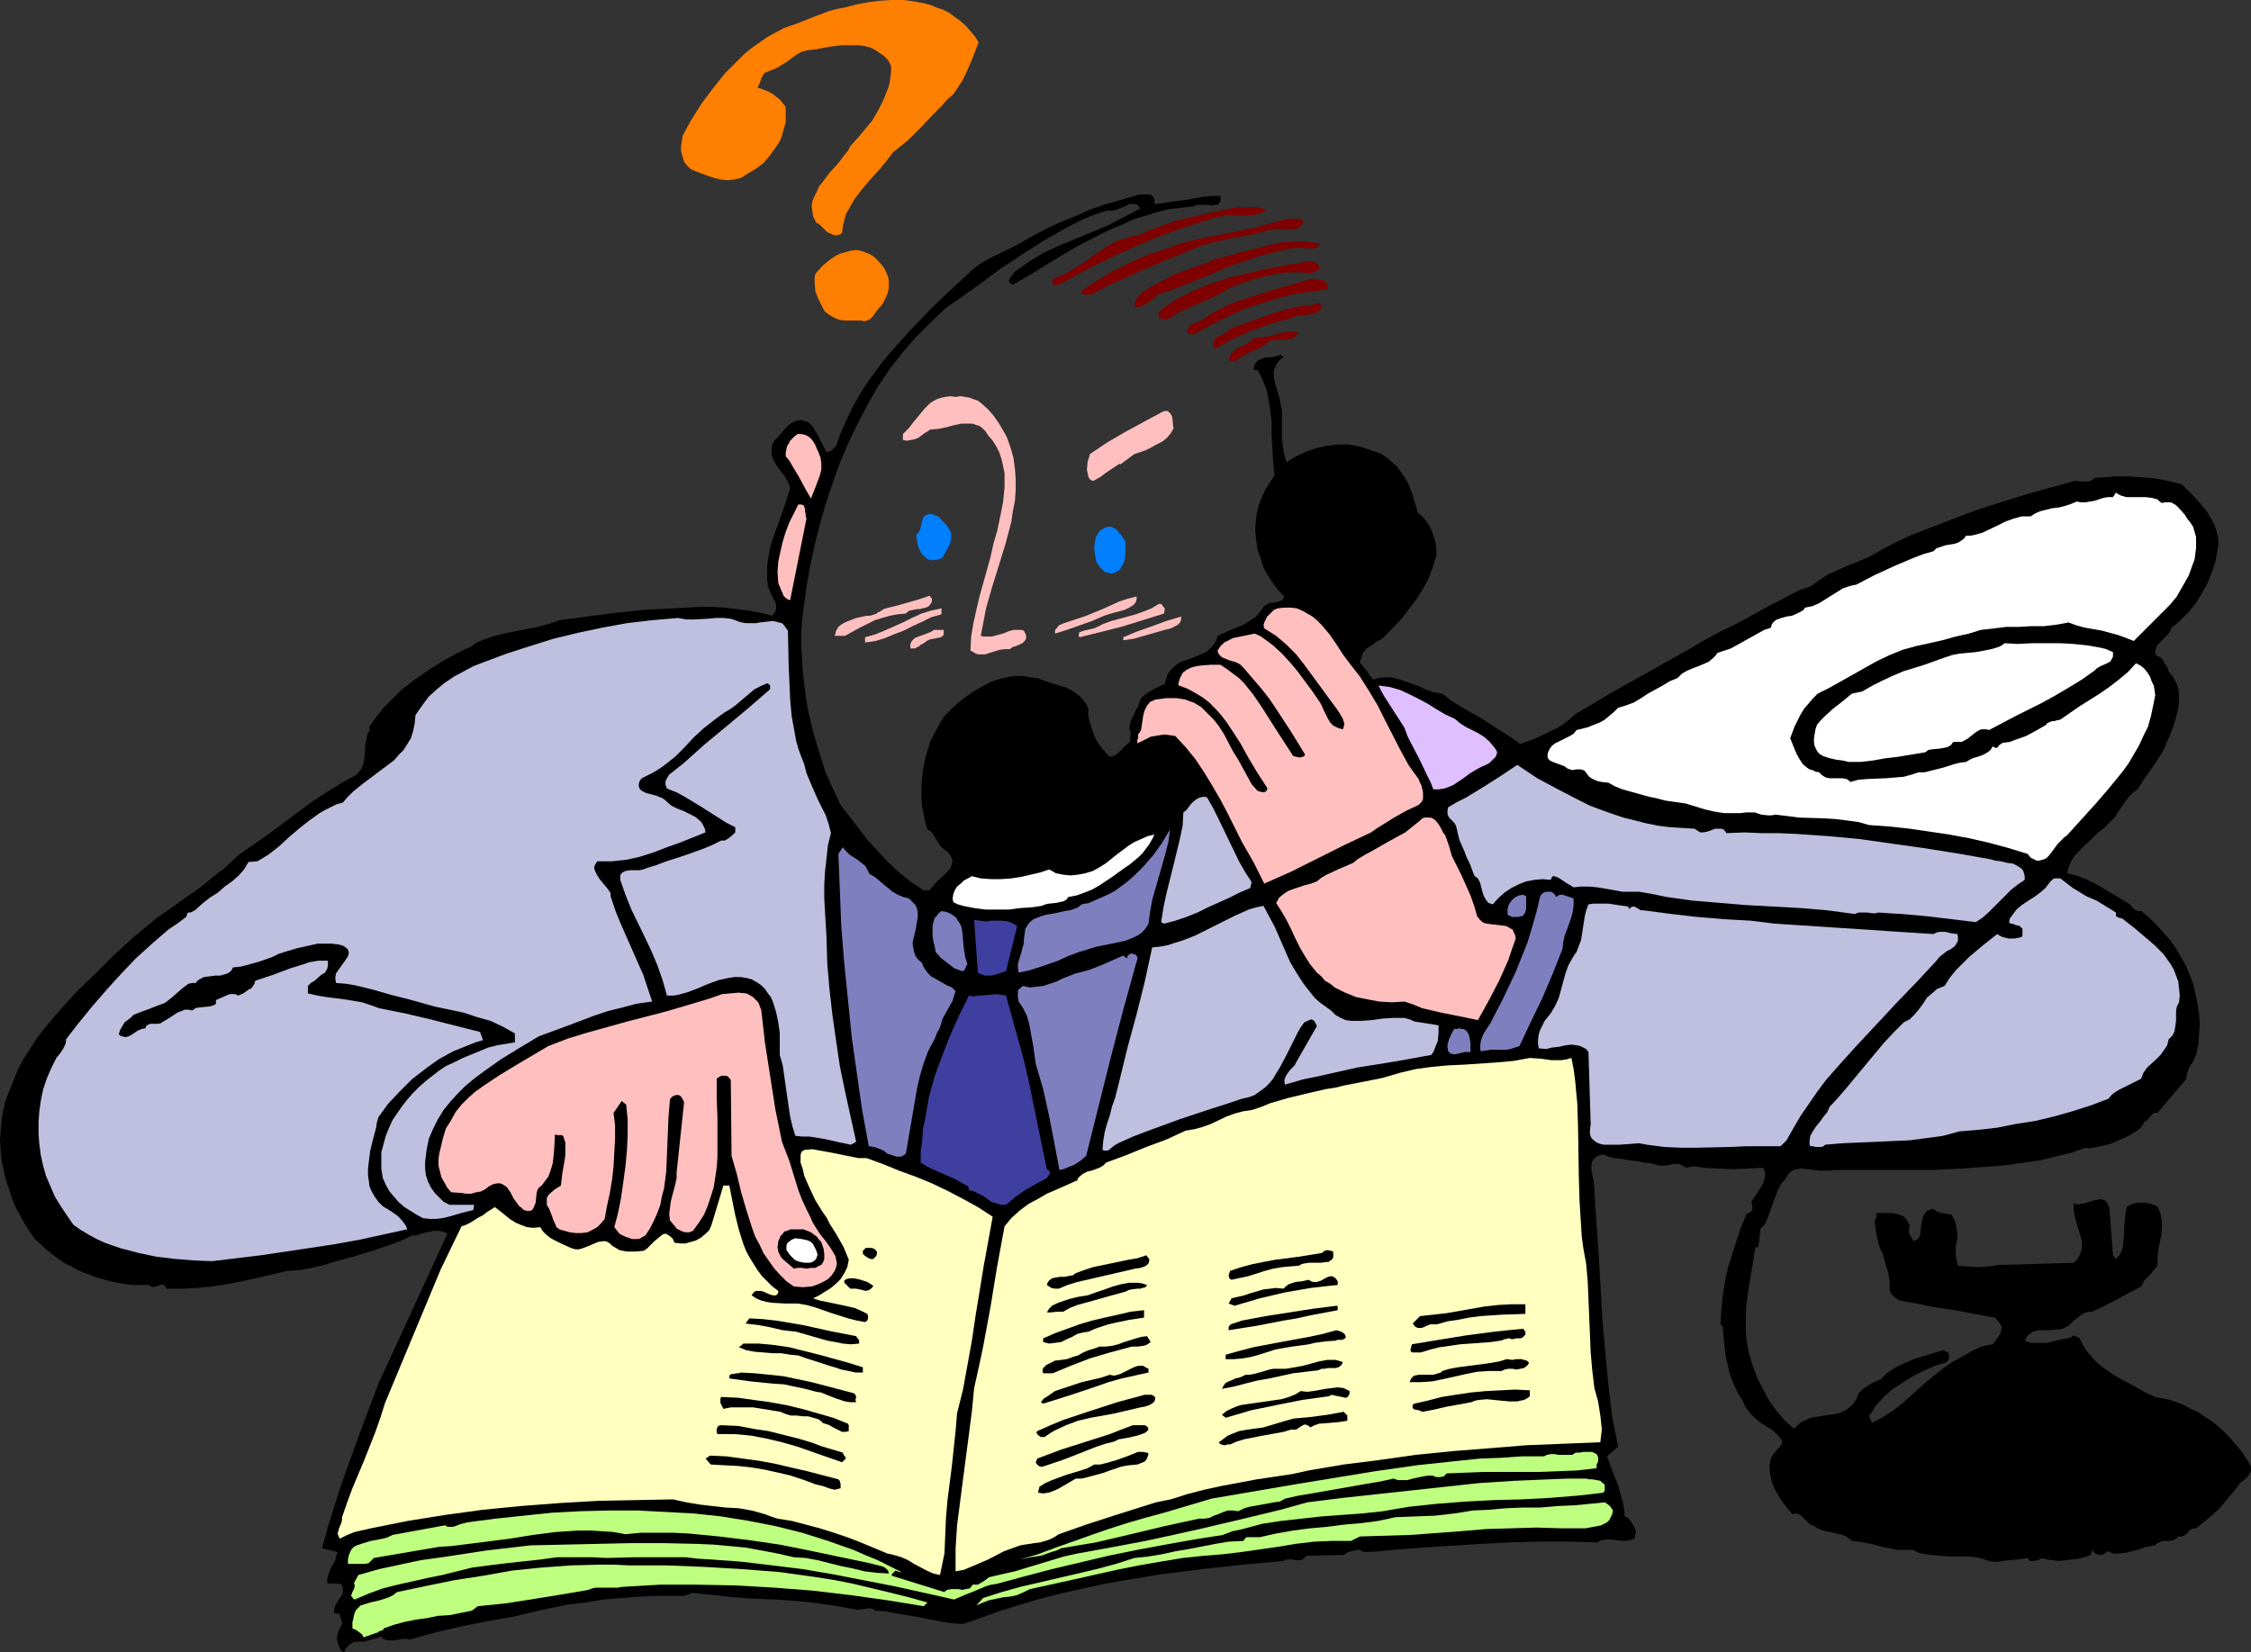 <?xml version="1.0" encoding="UTF-8" standalone="no"?>
<svg
   version="1.0"
   width="129.724mm"
   height="95.229mm"
   id="svg79"
   sodipodi:docname="Telemarketing 1.wmf"
   xmlns:inkscape="http://www.inkscape.org/namespaces/inkscape"
   xmlns:sodipodi="http://sodipodi.sourceforge.net/DTD/sodipodi-0.dtd"
   xmlns="http://www.w3.org/2000/svg"
   xmlns:svg="http://www.w3.org/2000/svg">
  <rect width="100%" height="100%" fill="#333333" stroke="none"/>
  <sodipodi:namedview
     id="namedview79"
     pagecolor="#ffffff"
     bordercolor="#000000"
     borderopacity="0.25"
     inkscape:showpageshadow="2"
     inkscape:pageopacity="0.0"
     inkscape:pagecheckerboard="0"
     inkscape:deskcolor="#d1d1d1"
     inkscape:document-units="mm" />
  <defs
     id="defs1">
    <pattern
       id="WMFhbasepattern"
       patternUnits="userSpaceOnUse"
       width="6"
       height="6"
       x="0"
       y="0" />
  </defs>
  <path
     style="fill:#ff7f00;fill-opacity:1;fill-rule:evenodd;stroke:none"
     d="m 213.15,9.212 -1.293,3.394 -1.454,3.394 -0.808,1.616 -0.97,1.455 -0.97,1.455 -1.293,1.131 -1.454,1.616 -1.454,1.455 -2.747,2.909 -1.454,1.455 -1.454,1.455 -1.616,1.293 -1.616,1.293 -1.616,2.101 -1.616,1.939 -1.778,1.939 -1.778,2.101 -1.616,2.101 -0.646,1.131 -0.646,1.131 -0.646,1.131 -0.323,1.293 -0.323,1.293 -0.162,1.455 -0.485,0.323 -0.485,0.162 h -0.323 -0.485 l -0.646,-0.323 -0.808,-0.323 -0.646,-0.646 -0.646,-0.646 -0.485,-0.485 -0.646,-0.323 -0.646,-1.293 -0.162,-1.131 -0.162,-1.131 0.162,-1.131 0.485,-1.131 0.485,-0.97 0.485,-1.131 0.808,-0.97 1.454,-1.939 1.778,-1.939 1.454,-1.939 0.808,-0.97 0.485,-0.97 1.616,-1.778 1.616,-1.939 1.616,-1.939 1.293,-2.263 1.131,-2.263 0.97,-2.424 0.323,-1.131 0.162,-1.293 0.162,-1.131 v -1.293 l -0.646,-1.293 -0.97,-0.97 -0.97,-0.646 -0.97,-0.646 -0.97,-0.485 -1.293,-0.323 -1.131,-0.162 h -1.293 -2.586 l -2.586,0.323 -2.586,0.485 -2.424,0.323 -1.131,0.323 -1.131,0.646 -1.939,1.455 -2.101,1.293 -1.131,0.485 -1.131,0.485 -0.485,0.162 -0.323,0.323 -0.485,0.97 -0.323,0.97 -0.485,0.97 0.97,0.323 0.808,0.323 0.808,0.323 0.808,0.485 0.808,0.646 0.646,0.485 0.646,0.808 0.646,0.808 v 1.131 1.131 1.131 l -0.323,1.131 -0.323,1.131 -0.323,1.131 -0.485,0.97 -0.646,0.97 -1.293,1.778 -1.454,1.778 -1.778,1.293 -1.939,1.131 -0.646,0.485 -0.646,0.323 -1.454,0.323 -1.293,0.162 -1.454,-0.162 -1.454,-0.323 -1.454,-0.485 -2.586,-0.97 -1.131,-0.485 -0.808,-0.808 -0.646,-0.808 -0.323,-1.131 -0.323,-1.131 v -1.131 l 0.162,-1.131 0.162,-1.131 1.939,-3.556 2.262,-3.556 2.424,-3.232 2.586,-3.232 2.909,-2.909 1.454,-1.455 1.616,-1.293 1.616,-1.131 1.616,-1.131 1.778,-0.97 1.778,-0.97 3.232,-1.131 3.232,-1.293 3.394,-1.293 1.778,-0.485 1.778,-0.323 2.424,-0.646 2.586,-0.485 2.586,-0.323 L 194.243,0 h 2.586 l 2.424,0.323 2.424,0.485 1.131,0.323 1.131,0.485 1.454,0.485 1.293,0.646 1.293,0.97 1.131,0.808 1.293,1.131 0.97,1.131 0.97,1.131 z"
     id="path1" />
  <path
     style="fill:#000000;fill-opacity:1;fill-rule:evenodd;stroke:none"
     d="m 79.184,357.658 v 0 h -0.162 -0.162 l -0.485,-0.162 v 0 0.162 h -0.646 -0.485 l -0.97,0.485 -0.485,0.485 -0.323,0.323 -0.323,0.485 -0.162,0.485 -0.646,-0.323 -0.323,-0.646 -0.323,-0.646 -0.162,-0.646 -0.162,-0.808 0.162,-0.646 0.162,-0.808 0.323,-0.646 0.162,-0.485 0.323,-0.323 v -0.323 -0.323 l -0.323,-0.808 -0.162,-0.808 -0.323,-0.162 h -0.485 l -0.323,-0.162 -0.162,-0.162 v -0.323 l 0.162,-0.646 0.323,-0.808 0.808,-1.293 0.485,-0.646 0.162,-0.646 v -0.808 l -0.162,-0.485 -0.162,-0.485 -3.07,-0.162 v -0.97 l 0.162,-0.646 0.646,-1.778 0.97,-1.616 0.162,-0.808 0.323,-0.97 -3.394,-0.808 1.293,-4.687 1.454,-4.687 1.454,-4.525 1.616,-4.525 3.232,-8.889 3.394,-8.889 14.867,-32.323 -0.97,-0.485 -0.97,-0.162 h -0.808 l -0.97,0.162 -2.101,0.485 -0.808,0.323 h -0.97 l -1.939,0.97 -2.101,0.808 -4.202,1.455 -4.202,1.293 -4.202,1.131 -2.586,0.808 -2.747,0.646 -2.586,0.485 -2.747,0.162 -3.394,0.808 -6.464,1.455 -3.232,0.646 -3.232,0.485 -3.232,0.323 -3.394,0.162 h -3.394 l -0.162,-0.485 -0.162,-0.162 -0.485,-0.323 -0.485,0.162 -0.485,0.162 -0.485,0.162 -0.485,0.162 -0.485,-0.162 -0.323,-0.162 -0.162,-0.162 h -1.616 -1.778 l -1.616,-0.162 -1.778,-0.323 -1.616,-0.323 -1.778,-0.485 -1.616,-0.485 -3.394,-1.293 -1.454,-0.808 -1.616,-0.808 -1.454,-0.97 -1.293,-0.97 -1.454,-1.131 -1.131,-1.131 -1.293,-1.131 -1.131,-1.616 -1.131,-1.778 -0.97,-1.778 -0.97,-1.778 -0.808,-1.939 -0.646,-2.101 -0.646,-1.939 L 0.808,254.87 0.323,252.769 0.162,250.668 0,248.405 l 0.162,-2.101 0.162,-2.101 0.323,-2.101 0.485,-2.101 0.808,-2.101 0.97,-2.424 0.97,-2.424 1.293,-2.424 1.454,-2.263 1.454,-2.263 1.616,-2.101 1.778,-2.101 1.778,-2.101 3.717,-4.04 4.04,-3.879 1.939,-1.939 1.939,-1.939 3.878,-3.556 2.909,-2.424 2.747,-2.263 3.07,-2.101 2.909,-2.101 3.07,-2.101 2.747,-2.263 2.909,-2.263 2.747,-2.586 3.232,-2.263 3.232,-2.263 6.302,-4.687 3.232,-2.424 3.232,-2.101 3.394,-2.101 3.232,-1.778 0.485,-0.646 0.485,-0.485 0.485,-1.293 0.162,-1.293 0.162,-1.293 v -1.293 l 0.323,-1.293 0.162,-1.131 0.323,-0.646 0.323,-0.485 -0.323,-0.323 0.97,-1.455 1.131,-1.455 1.131,-1.455 1.293,-1.293 2.586,-2.586 2.909,-2.263 3.07,-2.101 3.07,-1.939 3.232,-1.778 3.07,-1.455 1.131,-0.808 1.131,-0.485 2.262,-0.808 2.424,-0.646 2.424,-0.485 2.424,-0.485 2.586,-0.485 2.424,-0.646 2.262,-0.808 6.141,-0.808 6.141,-0.808 6.302,-0.646 3.232,-0.162 3.232,-0.162 2.747,-0.162 2.747,-0.162 h 2.586 l 2.747,0.162 2.586,0.323 2.747,0.323 2.586,0.485 2.586,0.646 0.323,-0.485 0.323,-0.323 0.162,-0.808 v -0.808 l -0.323,-0.808 -0.808,-1.616 -0.323,-0.808 -0.323,-0.808 -0.162,-1.455 v -1.455 -1.455 l 0.162,-1.293 0.485,-2.747 0.808,-2.586 0.97,-2.586 1.778,-5.172 0.808,-2.586 -0.162,-0.646 -0.323,-0.646 -0.646,-1.293 -0.97,-1.131 -0.808,-1.131 -0.646,-1.131 -0.323,-0.646 -0.162,-0.646 V 98.425 97.617 l 0.162,-0.808 0.323,-0.646 1.616,-1.778 0.646,-0.808 0.808,-0.808 0.808,-0.646 0.97,-0.485 h 0.485 l 0.485,-0.162 0.646,0.162 0.646,0.162 0.808,0.485 0.646,0.808 0.485,0.808 0.485,0.808 0.97,1.939 0.485,0.97 0.485,0.808 h 0.323 0.323 l 0.485,-0.323 0.485,-0.485 0.485,-0.485 0.97,-2.747 1.293,-2.909 1.293,-2.747 1.454,-2.586 1.616,-2.586 1.778,-2.424 1.778,-2.424 1.939,-2.263 4.04,-4.525 4.202,-4.364 4.363,-4.202 4.525,-4.202 1.131,-0.97 1.131,-0.808 2.586,-1.455 2.747,-1.293 2.586,-1.293 3.07,-1.778 3.07,-1.616 3.07,-1.455 3.232,-1.293 3.232,-1.455 3.232,-1.131 3.394,-0.97 3.232,-0.97 0.646,-0.162 0.808,-0.162 h 0.808 0.808 l 0.646,0.162 0.323,0.323 0.162,0.323 0.162,0.323 v 0.97 l 1.778,-0.162 1.778,-0.323 3.717,-0.485 3.555,-0.646 1.778,-0.162 h 1.778 v 0.485 0.646 l -0.162,0.323 -0.323,0.323 -0.162,0.162 h -0.485 l -0.808,0.162 -0.97,-0.162 h -1.131 -0.97 l -0.808,0.323 -2.747,0.323 -2.747,0.323 -2.586,0.646 -2.586,0.808 -2.586,0.808 -2.424,1.131 -2.424,0.97 -2.586,1.293 -4.686,2.424 -4.686,2.747 -4.686,2.909 -4.686,2.747 -0.485,-0.323 -0.323,-0.323 v -0.323 l 0.162,-0.485 0.646,-0.808 0.485,-0.646 1.616,-1.131 1.616,-1.131 3.232,-1.939 3.555,-1.616 3.555,-1.455 6.949,-2.909 3.394,-1.778 3.394,-1.778 -0.323,-0.485 -0.323,-0.323 -0.485,-0.162 h -0.323 -0.97 l -0.808,0.485 -0.485,0.162 -0.485,0.162 -1.131,0.485 -0.97,0.162 h -1.131 l -2.424,0.808 -2.424,0.97 -2.262,1.131 -2.424,1.293 -4.525,2.586 -4.525,2.909 -2.101,1.455 -2.101,1.293 -3.878,2.909 -4.04,2.909 -2.101,1.455 -2.101,1.455 -3.394,3.232 -3.232,3.232 -3.07,3.556 -2.747,3.556 -2.586,3.879 -2.262,4.04 -2.101,4.04 -1.939,4.04 -1.778,4.202 -1.616,4.525 -1.454,4.364 -1.293,4.525 -1.131,4.525 -0.97,4.525 -0.808,4.525 -0.646,4.687 -0.323,2.586 -0.162,2.909 v 2.747 l 0.162,2.747 0.162,2.747 0.323,2.747 0.323,2.747 0.485,2.909 0.646,2.747 0.646,2.586 0.808,2.747 0.808,2.586 0.808,2.586 1.131,2.586 1.131,2.424 1.131,2.424 3.878,5.01 1.939,2.586 2.262,2.424 2.262,2.424 2.424,2.263 2.586,2.101 2.747,1.778 h 1.293 l 0.323,-0.485 0.485,-0.485 0.97,-1.131 1.131,-0.97 0.97,-0.97 0.485,-0.485 0.323,-0.646 0.162,-0.646 0.162,-0.485 -0.162,-0.646 -0.323,-0.646 -0.485,-0.646 -0.808,-0.646 -0.646,-0.485 -0.485,-0.646 -0.808,-1.293 -0.646,-1.131 -0.485,-0.485 -0.646,-0.323 -0.485,-1.616 -0.323,-1.616 -0.323,-1.616 -0.162,-1.616 v -1.616 -1.616 l 0.162,-1.616 0.162,-1.616 0.323,-1.616 0.323,-1.616 0.485,-1.455 0.485,-1.616 0.646,-1.293 0.808,-1.455 0.808,-1.455 0.808,-1.293 1.939,-1.939 2.101,-1.778 2.262,-1.616 2.586,-1.455 1.293,-0.646 1.293,-0.485 1.293,-0.323 1.454,-0.323 1.454,-0.162 h 1.454 l 1.616,0.323 1.454,0.162 3.232,1.131 1.616,0.485 1.616,0.485 1.454,0.808 1.293,0.97 0.646,0.646 0.485,0.646 0.485,0.646 0.323,0.97 v 1.455 l 0.323,1.455 0.485,1.455 0.485,1.455 0.646,1.293 0.808,1.131 0.97,1.131 0.97,0.97 0.646,-0.162 0.485,-0.162 0.646,-0.485 0.485,-0.485 0.97,-0.97 0.485,-0.485 0.646,-0.485 0.162,-2.263 -0.162,-0.323 -0.162,-0.323 0.162,-0.97 0.323,-0.97 0.485,-0.97 0.485,-1.131 0.485,-0.808 0.323,-0.97 0.323,-0.808 1.131,-0.97 1.293,-0.808 1.293,-0.646 1.454,-0.646 0.323,-1.293 0.323,-0.97 0.646,-0.808 0.646,-0.646 0.808,-0.646 0.808,-0.485 1.939,-0.646 1.939,-0.808 0.808,-0.323 0.97,-0.485 0.646,-0.646 0.646,-0.646 0.646,-0.97 0.323,-1.131 2.909,-1.293 2.747,-1.131 1.293,-0.808 1.293,-0.808 0.97,-1.131 0.97,-1.293 0.485,-0.323 0.485,-0.323 1.293,-0.162 0.646,-0.162 0.646,-0.162 0.485,-0.323 0.323,-0.646 -1.778,-1.939 -1.454,-2.101 -1.293,-2.263 -0.808,-2.586 -0.485,-1.293 -0.162,-1.293 -0.162,-1.131 -0.162,-1.455 v -1.293 l 0.162,-1.455 0.162,-1.293 0.323,-1.455 0.646,-1.778 0.808,-1.778 0.97,-1.616 1.131,-1.616 -0.323,-2.909 -0.162,-3.071 -0.162,-2.747 v -2.909 l -0.323,-2.909 -0.485,-2.747 -0.323,-1.455 -0.485,-1.293 -0.646,-1.455 -0.646,-1.293 -0.162,-0.162 h -0.162 -0.323 l -0.323,-0.162 v -0.162 -0.323 l 0.162,-0.485 0.162,-0.323 0.485,-0.646 0.808,-0.323 0.808,-0.323 1.778,-0.162 0.808,-0.162 0.808,-0.323 0.646,0.485 -0.808,0.646 -0.646,0.808 -0.323,0.646 -0.323,0.808 v 0.808 0.808 l 0.323,1.455 0.97,3.232 0.323,1.778 0.162,0.808 v 0.97 2.424 2.586 l 0.323,2.747 0.323,1.293 0.323,1.131 2.101,-1.293 2.101,-0.97 2.262,-0.808 2.262,-0.485 2.424,-0.323 h 2.424 l 2.424,0.485 1.131,0.323 1.293,0.485 1.131,0.323 1.131,0.485 0.97,0.646 0.808,0.646 1.616,1.455 1.293,1.778 1.131,1.778 0.808,2.101 0.646,2.101 0.646,2.263 0.97,0.808 0.808,0.97 0.808,1.131 0.485,1.131 0.485,1.293 0.323,1.293 0.162,1.293 v 1.455 l -0.808,2.586 -0.97,2.586 -1.293,2.263 -1.293,2.101 -1.616,2.101 -1.616,2.101 -3.717,3.879 -0.808,0.646 -0.97,0.485 -0.808,0.646 -0.808,0.485 -0.646,0.485 -0.646,0.808 -0.323,0.97 -0.323,1.131 0.808,0.97 0.646,0.808 0.646,0.97 0.808,0.97 0.97,-0.323 1.131,-0.162 h 1.939 l 1.778,0.485 1.939,0.646 1.778,0.646 1.778,0.808 1.778,0.646 1.939,0.323 2.101,1.616 2.101,1.293 4.525,2.586 4.202,2.747 2.101,1.293 1.939,1.455 3.394,-1.293 3.07,-1.455 1.616,-0.808 1.293,-0.808 1.454,-1.131 1.293,-1.131 3.878,-2.263 4.04,-2.424 8.08,-4.525 8.08,-4.525 3.878,-2.263 3.878,-2.101 2.424,-1.131 2.424,-1.293 4.686,-2.586 4.686,-2.424 2.424,-1.293 2.747,-0.97 1.778,-1.293 1.939,-1.293 2.262,-0.97 2.101,-0.97 2.101,-0.808 2.262,-0.97 2.101,-1.131 1.939,-1.131 5.01,-2.424 5.01,-1.939 5.01,-1.939 5.171,-1.939 5.171,-1.616 5.171,-1.616 5.171,-1.455 5.333,-1.455 1.293,0.162 h 0.97 0.646 l 0.485,-0.162 0.485,-0.323 0.485,-0.323 2.424,-0.162 2.424,-0.162 h 2.424 l 2.262,0.162 2.262,0.162 2.424,0.323 2.262,0.485 2.424,0.646 0.646,0.646 0.646,0.646 1.454,1.455 1.454,1.616 1.293,1.616 1.131,1.939 0.485,0.97 0.323,0.97 0.323,1.131 0.162,0.97 v 1.131 l -0.162,1.131 -0.485,2.586 -0.808,2.424 -0.97,2.424 -1.293,2.263 -1.293,2.101 -1.616,1.939 -1.778,1.778 -1.939,1.616 -0.162,0.646 -0.485,0.646 -0.646,0.646 -0.646,0.646 -0.646,0.646 -0.485,0.646 -0.323,0.97 v 0.485 l 0.162,0.485 0.646,0.323 0.485,0.323 0.323,0.323 0.323,0.646 0.646,0.97 0.323,0.97 0.808,0.97 0.485,0.808 0.485,0.97 0.323,0.97 0.162,1.131 v 1.939 l -0.162,1.131 -0.485,2.101 -0.646,2.101 -0.808,2.101 -0.485,0.97 -0.323,0.97 -0.646,1.293 -0.808,1.293 -1.616,2.424 -1.616,2.263 -1.454,2.263 -1.293,0.97 -0.97,1.131 -1.939,2.747 -0.808,1.293 -1.131,1.131 -1.131,1.131 -1.293,0.97 -1.939,1.939 -1.131,0.97 -1.939,2.101 -0.808,1.131 -0.485,1.131 -0.485,1.616 1.939,0.485 1.778,0.646 1.778,0.808 1.778,0.97 3.232,1.939 3.232,1.939 0.485,0.646 0.485,0.485 0.646,0.323 h 0.808 l 1.778,1.455 1.454,1.455 1.454,1.616 1.454,1.616 1.293,1.778 1.131,1.939 1.131,1.939 0.808,1.939 0.808,2.101 0.485,2.101 0.485,2.263 0.323,2.263 0.162,2.101 -0.162,2.263 -0.162,2.263 -0.485,2.263 -0.646,1.455 -0.808,1.131 -0.485,1.293 -0.162,0.646 v 0.646 l -6.302,7.434 h -0.646 l -0.323,0.162 -0.646,0.646 -0.485,0.646 -0.323,0.323 -0.485,0.162 -0.162,0.485 -0.485,0.646 -0.485,0.485 -0.646,0.485 -0.808,0.485 -0.808,0.485 -2.101,0.97 -1.939,0.808 -2.101,0.485 -0.808,0.162 -0.97,0.162 -0.646,0.162 -0.808,-0.162 -3.232,1.131 -3.394,0.808 -3.232,0.808 -3.394,0.485 -3.394,0.485 -3.232,0.323 -6.949,0.485 -6.787,0.323 h -21.331 l -0.646,0.162 h -0.646 -1.454 l -2.909,-0.323 -1.454,-0.162 -0.646,0.162 h -0.646 l -0.485,0.323 -0.485,0.323 -0.485,0.485 -0.323,0.646 -0.97,1.131 -0.808,1.293 -0.485,1.293 -0.485,1.293 -0.97,2.747 -0.485,1.293 -0.646,1.293 -0.808,0.808 -0.485,4.04 h -0.646 l -0.808,5.01 -0.808,4.848 -0.323,2.586 -0.162,2.586 v 2.586 l 0.162,2.424 0.485,2.909 0.808,2.747 0.97,2.586 1.293,2.586 1.293,2.424 1.616,2.263 1.778,2.101 2.101,1.939 0.808,-0.808 0.97,-0.808 0.808,-0.323 0.97,-0.485 2.101,-0.323 0.97,-0.162 1.131,-0.162 1.939,-0.323 0.808,-0.323 0.97,-0.485 0.808,-0.646 0.646,-0.646 0.646,-0.97 0.485,-1.293 0.646,-0.646 0.808,-0.646 1.616,-0.97 1.778,-0.808 0.646,-0.646 0.646,-0.646 1.454,-0.97 1.454,-0.808 1.454,-0.646 1.454,-0.646 3.232,-0.97 3.232,-0.97 0.485,0.162 0.323,0.162 0.323,0.323 0.162,0.323 v 0.485 0.485 l -0.323,0.323 -0.162,0.323 -2.586,0.808 -2.586,1.131 -2.262,1.131 -2.262,1.455 -2.262,1.455 -1.939,1.778 -1.616,1.778 -0.646,1.131 -0.808,0.97 v 0 l 0.646,1.616 2.424,-1.293 2.262,-1.455 2.262,-1.778 1.939,-1.778 4.04,-3.556 2.262,-1.778 2.262,-1.616 2.101,-1.131 2.262,-1.293 0.97,-0.485 1.131,-0.485 1.293,-0.323 1.131,-0.162 0.808,-1.131 0.808,-1.131 0.162,-0.646 0.162,-0.646 -0.162,-0.646 -0.485,-0.646 -0.808,-0.97 -4.525,-0.808 -4.202,-0.808 -4.363,-0.646 -4.04,-0.808 -1.778,-0.323 -0.97,-0.162 -0.808,-0.162 -0.646,-0.323 -0.646,-0.485 -0.646,-0.646 -0.323,-0.646 v -1.131 -0.97 l -0.323,-1.939 -0.646,-1.939 -0.485,-1.939 -0.808,-1.778 -0.485,-1.939 -0.323,-1.939 -0.162,-1.131 v -0.97 l 0.323,-0.162 v -0.323 -0.485 -0.323 h 0.97 2.262 l 1.131,0.162 0.97,0.323 0.485,0.162 0.323,0.323 0.323,0.323 0.323,0.485 0.323,0.646 0.162,0.646 -0.162,0.485 v 0.485 l 0.162,0.808 0.323,0.323 0.162,0.323 0.323,0.646 0.646,-0.323 0.323,-0.162 0.323,-0.485 0.162,-0.485 0.162,-1.131 v -0.485 l 0.162,-0.646 0.162,-1.131 0.323,-0.97 0.323,-0.323 0.323,-0.485 0.646,-0.162 0.646,-0.323 0.485,0.323 0.485,0.323 0.97,0.323 1.131,0.162 0.97,0.162 0.485,0.808 0.323,0.646 0.323,1.293 0.162,1.455 v 1.293 l -0.323,1.455 v 1.455 l 0.162,1.455 0.323,1.293 2.101,0.162 2.424,0.162 2.262,-0.162 1.131,-0.162 0.97,-0.162 16.322,-0.485 0.808,-0.808 0.485,-0.808 0.323,-0.808 0.162,-0.808 v -0.808 -0.808 l -0.485,-1.616 -0.485,-1.616 -0.485,-1.616 -0.323,-1.778 v -0.808 -0.808 l 0.485,0.323 h 0.646 l 1.131,-0.162 1.131,-0.323 0.97,-0.323 0.97,-0.162 0.485,-0.162 0.485,0.162 0.485,0.162 0.323,0.323 0.323,0.485 0.323,0.646 0.808,10.505 0.646,0.808 0.485,-0.485 0.485,-0.646 0.485,-1.293 0.162,-1.455 0.162,-1.616 v -1.455 l 0.162,-1.616 0.162,-1.616 0.323,-1.293 0.808,-0.323 0.646,-0.323 0.97,-0.162 h 0.808 0.808 l 0.808,0.162 0.97,0.323 0.808,0.323 0.323,0.808 0.323,0.808 0.323,1.616 v 1.616 l -0.162,1.455 -0.323,1.616 -0.323,1.616 -0.162,1.778 v 1.616 l -0.97,1.131 -0.485,0.646 -0.485,0.485 -0.97,0.97 -0.323,0.646 -0.323,0.646 -5.171,2.747 -2.747,1.455 -2.747,1.293 h -0.646 l -0.808,0.162 -0.646,0.323 -0.646,0.485 -1.293,0.97 -1.131,1.131 -0.646,0.323 -0.646,0.323 -1.293,0.162 -1.454,0.162 h -1.293 -1.293 l -0.485,0.162 -0.646,0.162 -0.485,0.323 -0.485,0.323 -0.485,0.646 -0.323,0.646 1.293,0.485 h 1.293 1.131 1.131 l 1.293,-0.323 1.293,-0.323 2.586,-0.485 0.323,-0.323 0.162,-0.162 0.485,0.162 0.485,0.162 0.485,0.323 0.646,1.293 0.646,1.131 0.808,0.97 0.808,0.97 0.97,0.97 0.97,0.808 2.262,1.616 2.262,1.293 2.424,1.293 2.262,1.293 2.424,1.131 1.616,0.323 1.616,0.323 1.454,0.485 1.616,0.646 1.454,0.808 1.454,0.646 2.909,1.939 1.293,0.97 1.293,1.131 1.131,1.131 1.131,1.293 1.131,1.293 0.97,1.293 0.97,1.455 0.808,1.455 v 0.808 l -0.162,0.485 -0.323,0.485 -0.323,0.485 -0.97,0.808 -0.485,0.323 -0.323,0.485 -1.131,1.455 -1.131,1.293 -2.101,2.586 -2.424,2.101 -2.586,2.101 h -0.485 l -0.485,0.162 -0.485,0.323 -0.323,0.485 -0.485,0.323 -0.323,0.323 -0.646,0.162 h -0.646 l -0.323,0.323 -0.162,0.162 -0.646,0.323 -0.808,0.162 h -1.454 l -0.485,0.162 -0.646,0.323 -0.323,0.162 -0.162,0.323 -1.293,0.162 -1.293,0.323 -1.293,0.485 -1.293,0.323 -1.293,0.323 -1.454,0.162 h -1.293 l -0.646,-0.323 -0.646,-0.162 -0.485,0.485 -0.323,0.162 -0.485,0.162 h -0.323 l -0.485,-0.162 -0.485,-0.162 -0.323,-0.323 -0.323,-0.485 -0.323,1.131 v 0 l -1.454,0.485 -1.293,0.323 -1.454,0.162 -1.293,0.162 -1.454,0.162 -1.293,-0.162 -1.293,-0.162 -1.131,-0.323 -0.808,0.485 -0.97,0.162 h -0.323 -0.485 l -0.323,-0.323 -0.162,-0.323 -2.262,0.323 -2.101,0.162 -2.101,0.323 h -1.131 l -0.808,-0.162 -0.97,-0.323 -0.97,-0.323 -2.101,-0.323 h -2.262 -2.101 l -2.101,-0.162 -2.101,-0.162 -2.101,-0.323 -0.97,-0.323 -0.97,-0.485 h -1.778 -1.616 l -1.616,-0.323 -1.616,-0.323 -1.616,-0.485 -1.616,-0.323 -1.616,-0.323 -1.778,-0.162 -0.97,-0.808 -0.97,-0.485 -2.101,-0.485 -2.262,-0.485 -1.131,-0.485 -0.97,-0.646 -0.646,-0.162 -0.485,-0.485 -0.485,-0.485 -0.485,-0.485 -0.485,-0.485 -0.646,-0.323 -0.485,-0.162 -0.808,0.162 -1.131,-1.293 -0.97,-1.293 -0.97,-1.455 -0.808,-1.455 -0.646,-1.616 -0.323,-1.616 -0.162,-1.778 0.162,-0.808 0.162,-0.97 0.323,-0.485 0.323,-0.485 0.808,-0.97 0.485,-0.485 0.323,-0.485 0.162,-0.485 -0.162,-0.646 -0.97,-1.131 -1.131,-0.97 -1.293,-0.808 -1.293,-0.808 -1.131,-0.97 -0.97,-0.97 -0.97,-1.293 -0.323,-0.646 -0.323,-0.808 -1.131,-1.778 -0.808,-1.778 -0.808,-1.939 -0.485,-2.101 -0.485,-2.101 -0.485,-4.364 -0.162,-2.101 -0.485,-0.485 0.162,-3.071 0.323,-3.071 0.485,-3.232 0.646,-2.909 0.97,-3.071 0.97,-3.071 0.97,-2.909 1.293,-2.909 h 0.485 l 0.162,-0.162 0.323,-0.323 0.162,-0.323 v -0.323 l -0.162,-1.131 v -0.323 l 0.323,-0.485 0.162,-0.323 0.323,-0.323 0.485,-0.808 1.131,-1.778 0.323,-0.808 0.162,-0.97 v -0.97 l -0.162,-0.323 -0.323,-0.485 -3.07,0.162 -3.232,0.162 -3.394,-0.162 -3.232,-0.162 -0.97,-0.162 -1.131,-0.162 -0.97,0.162 -0.808,0.162 -0.646,-0.485 -0.808,-0.323 h -0.646 -0.646 l -1.454,0.323 h -0.808 -0.808 l -1.616,-0.485 -1.616,-0.162 -1.616,-0.323 -1.616,-0.162 -1.616,-0.323 -1.616,-0.162 -1.293,-0.323 -1.293,-0.485 -0.646,0.162 -0.646,0.323 -0.485,0.323 -0.323,0.485 -0.162,0.323 -0.162,0.646 v 1.131 l 0.485,2.424 0.162,1.293 v 1.131 l 0.485,7.111 0.485,7.111 0.808,14.061 0.646,7.111 0.646,6.788 0.808,6.788 1.293,6.465 -2.424,2.101 1.131,3.071 1.293,3.232 0.485,1.778 0.485,1.616 0.323,1.778 0.162,1.616 0.646,0.323 0.485,0.485 0.485,0.646 0.323,0.646 0.323,0.646 0.162,0.646 -0.162,0.646 -0.162,0.808 -0.97,0.323 -1.131,0.162 -2.101,-0.162 -0.97,-0.162 h -0.97 l -0.97,0.162 -0.485,0.162 -0.323,0.323 -6.302,-0.162 h -6.464 l -6.464,0.162 -6.302,0.323 -12.766,0.808 -6.302,0.485 -3.07,0.323 -3.07,0.162 -0.646,-0.162 -0.485,-0.323 h -0.646 l -0.646,0.162 -1.293,0.323 -0.97,0.646 v 0 l -8.08,0.162 -0.323,0.323 -0.323,0.323 -0.646,0.323 h -0.485 -0.808 l -0.485,-0.162 h -0.808 -0.485 l -0.646,0.323 -8.888,0.808 -8.888,0.97 -8.888,1.131 -8.888,1.455 -4.363,0.808 -4.363,0.97 -4.363,0.97 -4.363,1.131 -4.363,1.293 -4.202,1.293 -4.04,1.455 -4.202,1.455 -2.424,-0.162 -2.262,-0.323 -4.686,-0.97 -4.848,-0.808 -2.586,-0.485 -2.424,-0.162 -0.323,-0.323 -0.485,-0.162 h -0.323 -0.485 l -1.131,0.162 -0.97,0.162 -4.363,-0.808 -4.363,-0.646 -4.525,-0.485 -4.525,-0.323 -4.525,-0.162 -4.525,-0.323 -4.525,-0.485 -4.686,-0.485 -0.808,0.323 -0.97,0.323 h -1.778 -0.97 -0.97 -1.778 l -4.04,0.162 -4.04,0.323 -4.04,0.323 -3.878,0.646 -4.04,0.485 -3.878,0.808 -3.717,0.808 -3.878,0.97 -5.656,0.97 -5.656,1.131 -5.656,1.293 -5.818,1.616 -0.646,-0.162 h -0.808 l -1.778,0.323 h -0.97 -0.808 l -0.646,-0.323 -0.323,-0.162 -0.162,-0.323 z"
     id="path2" />
  <path
     style="fill:#7f0000;fill-opacity:1;fill-rule:evenodd;stroke:none"
     d="m 275.689,45.899 -0.646,0.323 -0.646,0.323 -1.293,0.323 h -1.454 l -1.454,0.162 -1.616,-0.162 h -1.454 l -1.454,0.323 -1.454,0.323 -4.525,1.455 -4.363,1.455 -4.202,1.616 -4.202,1.778 -4.202,1.939 -4.04,1.939 -4.04,2.101 -4.04,2.263 h -0.97 l -0.323,-0.162 v -0.162 -0.323 -0.646 l 1.293,-0.485 1.131,-0.485 2.424,-1.455 2.101,-1.293 2.262,-1.616 2.101,-1.455 2.262,-1.293 1.293,-0.485 1.293,-0.323 1.293,-0.485 1.293,-0.162 2.424,-1.131 2.747,-0.97 2.586,-0.97 2.747,-0.646 5.494,-1.293 5.494,-1.131 0.808,0.162 h 0.808 l 1.616,-0.162 h 0.646 l 0.808,0.162 0.808,0.162 z"
     id="path3" />
  <path
     style="fill:#7f0000;fill-opacity:1;fill-rule:evenodd;stroke:none"
     d="m 283.769,48.647 -0.323,0.485 -0.323,0.323 -0.808,0.485 h -0.97 l -0.97,0.162 -1.131,-0.162 h -0.97 -1.131 l -1.131,0.323 -1.939,0.485 -1.939,0.485 -3.717,0.646 -3.717,0.808 -1.939,0.485 -1.939,0.646 -3.07,1.293 -2.747,1.131 -5.818,2.424 -5.656,2.586 -2.909,1.293 -2.747,1.616 h -2.262 v -0.808 l 3.394,-2.263 3.555,-2.101 3.555,-1.778 3.555,-1.616 3.878,-1.293 3.717,-1.293 3.878,-0.97 4.04,-0.808 4.04,-0.808 4.04,-0.808 4.04,-1.131 3.878,-0.97 0.323,0.162 h 0.485 1.293 l 0.323,0.323 0.162,0.162 z"
     id="path4" />
  <path
     style="fill:#7f0000;fill-opacity:1;fill-rule:evenodd;stroke:none"
     d="m 287.486,53.01 -0.162,0.485 -0.162,0.162 -0.485,0.323 -0.646,0.162 h -0.808 l -1.454,-0.162 h -0.808 -0.646 l -2.101,0.323 -1.939,0.485 -3.878,0.97 -3.878,1.293 -3.555,1.293 -3.717,1.616 -7.272,2.909 -3.717,1.293 -1.293,1.131 -1.131,0.808 -1.293,0.646 -0.808,0.162 -0.646,0.162 v -0.646 l 0.162,-0.646 0.485,-0.97 0.808,-0.808 0.97,-0.808 2.262,-1.293 1.131,-0.646 1.131,-0.485 1.293,-0.808 1.293,-0.485 5.333,-1.939 1.454,-0.485 1.293,-0.646 2.747,-0.646 2.747,-0.808 5.818,-1.455 2.747,-0.646 3.07,-0.162 1.454,-0.162 1.293,0.162 1.454,0.162 z"
     id="path5" />
  <path
     style="fill:#ff7f00;fill-opacity:1;fill-rule:evenodd;stroke:none"
     d="m 192.465,58.182 0.485,0.97 0.485,1.131 0.162,0.97 v 1.293 l -0.162,1.131 -0.485,1.131 -0.485,0.97 -0.646,0.97 -0.485,0.485 -0.485,0.646 -0.808,1.131 -0.485,0.485 -0.646,0.323 -0.646,0.162 -0.808,-0.162 h -1.131 -1.131 -1.293 l -1.131,-0.162 -1.131,-0.485 -1.131,-0.646 -0.808,-0.646 -0.323,-0.485 -0.323,-0.646 -0.808,-1.616 -0.646,-1.616 -0.162,-1.939 V 60.606 l 0.162,-0.97 1.616,-1.778 0.97,-0.808 0.808,-0.646 0.97,-0.646 0.97,-0.485 1.131,-0.323 1.131,-0.323 1.293,-0.162 0.97,0.162 0.97,0.323 1.131,0.485 0.808,0.485 0.808,0.808 z"
     id="path6" />
  <path
     style="fill:#7f0000;fill-opacity:1;fill-rule:evenodd;stroke:none"
     d="m 287.324,57.859 v 0.323 0.323 l -0.485,0.485 -0.323,0.162 -0.485,0.162 -0.485,0.323 -2.262,-0.323 h -2.101 l -2.262,0.162 -2.262,0.485 -2.262,0.485 -2.262,0.646 -4.202,1.616 -1.616,0.97 -1.616,0.808 -3.555,1.616 -3.394,1.455 -1.778,0.97 -1.778,1.131 -1.778,-0.323 V 67.879 l 1.778,-1.293 1.778,-1.293 1.939,-0.97 1.939,-0.97 1.939,-0.808 2.101,-0.808 4.04,-1.293 4.04,-0.97 4.202,-0.97 4.363,-0.808 2.101,-0.323 2.101,-0.485 h 0.808 l 0.808,0.162 0.485,0.323 z"
     id="path7" />
  <path
     style="fill:#7f0000;fill-opacity:1;fill-rule:evenodd;stroke:none"
     d="m 289.102,62.222 v 0.808 l -3.878,0.485 -3.717,0.646 -3.717,0.97 -3.717,1.131 -3.717,1.293 -3.394,1.616 -3.555,1.778 -3.394,1.939 -1.454,-0.323 v -0.646 l 0.323,-0.485 0.323,-0.485 0.485,-0.323 0.485,-0.162 1.131,-0.485 0.485,-0.323 1.293,-0.808 1.293,-0.808 2.747,-1.455 2.909,-1.131 3.07,-0.97 3.07,-0.97 3.07,-0.97 3.07,-0.808 3.07,-0.97 h 1.131 l 1.131,0.162 0.646,0.162 0.323,0.323 0.323,0.323 z"
     id="path8" />
  <path
     style="fill:#7f0000;fill-opacity:1;fill-rule:evenodd;stroke:none"
     d="m 287.809,67.071 -0.162,0.323 -0.323,0.323 -0.646,0.485 -0.808,0.162 -0.808,0.162 -1.939,0.162 -0.808,0.162 -0.808,0.323 -4.525,1.293 -4.202,1.455 -2.101,0.97 -2.101,0.97 -1.939,0.97 -1.939,1.131 -0.323,-0.485 -0.162,-0.323 v -0.323 l 0.162,-0.485 0.323,-0.485 0.485,-0.485 0.808,-0.323 1.454,-0.808 0.485,-0.646 4.04,-1.455 4.04,-1.455 4.04,-1.293 2.101,-0.485 2.101,-0.323 h 0.485 0.646 l 1.131,-0.485 h 0.485 0.323 l 0.323,0.323 0.162,0.323 z"
     id="path9" />
  <path
     style="fill:#7f0000;fill-opacity:1;fill-rule:evenodd;stroke:none"
     d="m 282.8,72.404 -0.323,0.485 -0.162,0.323 -0.808,0.485 -0.808,0.162 -0.97,0.162 h -1.939 l -0.97,0.162 -0.323,0.162 -0.485,0.323 -0.808,0.646 -0.808,0.485 -1.939,0.808 -1.778,0.97 -0.808,0.485 -0.646,0.646 -1.616,-0.162 0.323,-1.131 0.485,-0.646 0.808,-0.646 0.646,-0.485 0.97,-0.323 0.808,-0.485 0.97,-0.646 0.646,-0.646 h 1.293 l 1.293,-0.162 2.424,-0.646 1.131,-0.323 1.131,-0.162 h 1.131 z"
     id="path10" />
  <path
     style="fill:#ffbfbf;fill-opacity:1;fill-rule:evenodd;stroke:none"
     d="m 219.291,95.192 0.808,2.263 0.646,2.263 0.323,2.424 0.162,2.263 v 2.263 l -0.162,2.424 -0.485,2.424 -0.323,2.263 -1.293,4.849 -1.454,4.687 -1.454,4.687 -1.293,4.525 -1.131,5.98 0.646,0.162 h 0.485 1.293 l 1.131,-0.323 1.293,-0.323 1.131,-0.485 1.131,-0.323 h 1.131 0.646 l 0.485,0.162 0.323,0.646 0.162,0.323 v 0.323 0.485 l -0.323,0.485 -0.485,0.485 -1.454,0.646 -0.646,0.162 -0.646,0.485 h -1.131 l -1.131,0.162 -2.101,0.646 -0.97,0.323 h -0.97 -0.485 l -0.646,-0.162 -0.485,-0.323 -0.646,-0.323 0.162,-3.071 0.485,-2.909 0.646,-2.909 0.646,-2.747 1.616,-5.818 0.808,-2.909 0.646,-2.909 0.808,-2.747 0.646,-3.071 0.646,-3.232 0.323,-3.232 v -1.455 -1.616 l -0.323,-1.616 -0.323,-1.455 -0.485,-1.455 -0.646,-1.293 -0.808,-1.293 -0.97,-1.131 -0.646,-0.97 -0.646,-0.646 -0.646,-0.485 -0.646,-0.162 -0.808,-0.323 h -0.808 -1.616 l -1.616,0.323 -1.778,0.485 -1.616,0.323 -1.778,0.162 -1.293,0.808 -1.293,0.97 -0.808,0.323 -0.808,0.162 -0.97,0.162 -0.808,-0.162 v -1.293 l 1.293,-1.293 1.131,-1.455 2.262,-2.747 1.293,-1.293 0.808,-0.485 0.646,-0.323 0.97,-0.323 0.808,-0.162 1.131,-0.162 1.131,0.162 1.131,-0.162 0.97,0.162 0.97,0.162 0.808,0.323 0.97,0.323 0.646,0.485 1.454,1.293 1.293,1.455 1.131,1.616 0.485,0.808 0.485,0.808 z"
     id="path11" />
  <path
     style="fill:#ffbfbf;fill-opacity:1;fill-rule:evenodd;stroke:none"
     d="m 255.651,93.253 -0.646,1.131 -0.808,0.97 -0.97,0.808 -1.293,0.646 -1.131,0.646 -1.293,0.646 -2.424,0.808 -3.07,2.263 -0.162,-0.162 -2.909,1.939 -1.293,0.97 -1.454,0.808 h -0.323 l -0.485,-0.323 -0.323,-0.485 -0.162,-0.808 -0.162,-0.808 0.162,-1.778 0.323,-0.97 0.162,-0.646 1.939,-1.293 1.939,-1.293 3.878,-2.263 3.878,-2.101 4.202,-2.263 0.485,-0.162 h 0.646 l 0.323,0.323 0.323,0.323 0.323,0.646 0.162,1.455 v 0.485 z"
     id="path12" />
  <path
     style="fill:#ffbfbf;fill-opacity:1;fill-rule:evenodd;stroke:none"
     d="m 178.245,98.425 0.485,1.293 0.162,1.293 v 1.293 l -0.323,1.293 -0.97,2.586 -0.97,2.424 -1.293,-2.263 -1.293,-2.424 -1.454,-2.424 -0.646,-1.131 -0.808,-0.97 v -0.808 l 0.162,-0.808 0.162,-0.646 0.323,-0.485 0.323,-0.646 0.485,-0.485 0.485,-0.485 0.646,-0.485 h 0.808 l 0.808,0.162 0.646,0.323 0.646,0.485 0.485,0.646 0.485,0.808 0.323,0.808 z"
     id="path13" />
  <path
     style="fill:#ffffff;fill-opacity:1;fill-rule:evenodd;stroke:none"
     d="m 470.902,109.576 0.646,-0.162 h 0.646 0.485 l 0.485,0.162 0.808,0.485 0.646,0.646 1.293,1.455 0.485,0.808 0.646,0.808 0.646,0.97 0.323,1.131 0.323,1.131 v 1.293 1.131 l -0.162,1.131 -0.162,1.293 -0.485,1.293 -0.808,2.263 -1.293,2.263 -1.293,2.263 -1.454,1.778 -7.918,7.919 -1.616,-0.646 -1.778,-0.646 -1.778,-0.485 -1.778,-0.485 -3.717,-0.646 -1.778,-0.485 -1.778,-0.646 -2.586,0.485 -2.747,0.323 h -2.747 l -2.747,0.162 h -2.747 l -2.586,0.323 -2.909,0.323 -2.586,0.808 -2.909,0.646 -2.909,0.808 -2.909,0.646 -2.909,0.646 -2.909,0.808 -2.747,1.131 -2.747,1.293 -2.586,1.455 -5.171,2.909 -2.586,1.455 -2.586,1.293 -0.97,0.97 -0.97,1.131 -0.97,1.131 -0.808,1.293 -1.293,2.586 -0.97,2.586 0.97,2.424 0.485,1.131 0.646,1.131 0.646,0.97 0.97,0.808 0.485,0.323 0.646,0.162 0.646,0.323 0.808,0.162 0.323,0.323 0.323,0.323 0.808,0.485 0.808,0.162 h 1.939 0.808 l 0.97,0.162 0.485,0.323 0.323,0.323 1.778,-0.485 1.939,-0.162 4.04,-0.162 1.939,-0.162 1.939,-0.162 1.778,-0.485 1.454,-0.485 h 1.293 l 1.293,-0.323 2.586,-0.646 2.586,-0.808 1.293,-0.323 1.293,-0.162 0.808,-0.485 0.646,-0.323 1.616,-0.485 0.808,-0.323 0.808,-0.485 0.646,-0.485 0.485,-0.808 0.485,0.323 h 0.323 l 0.323,-0.162 0.162,-0.323 0.646,-0.485 0.323,-0.162 h 0.323 l 1.131,-0.162 1.293,-0.485 2.262,-0.808 2.101,-1.131 2.262,-1.293 0.162,-0.323 0.323,-0.162 0.808,-0.323 h 0.485 l 0.485,-0.162 0.808,-0.162 4.202,-2.909 4.363,-2.747 2.101,-1.455 2.101,-1.616 1.939,-1.616 1.778,-1.939 0.97,0.485 0.808,0.646 0.646,0.808 0.646,0.97 0.323,0.97 0.485,0.97 0.162,0.97 0.162,1.131 -0.485,2.424 -0.485,2.263 -0.646,2.263 -0.97,1.939 -0.97,2.101 -1.131,1.939 -1.131,1.939 -1.293,1.778 -2.909,3.556 -2.909,3.394 -6.302,6.95 -0.485,0.323 -0.485,0.485 -1.131,1.131 -0.808,1.131 -0.97,1.293 -0.485,0.485 -0.485,0.323 -0.646,0.162 -0.485,0.162 h -0.646 l -0.646,-0.323 -0.646,-0.323 -0.646,-0.808 -4.202,-1.293 -4.202,-1.131 -4.202,-0.97 -4.363,-0.808 -4.363,-0.646 -4.363,-0.646 -4.525,-0.485 -4.363,-0.323 -2.262,-0.646 -2.424,-0.323 -2.586,-0.323 -2.586,-0.162 -5.333,-0.162 -2.586,-0.323 -2.586,-0.323 -0.808,0.162 h -0.808 l -1.454,-0.162 -1.454,-0.485 h -0.808 -0.97 l -1.293,0.162 h -1.131 -2.424 l -2.101,-0.323 -2.101,-0.485 -2.101,-0.646 -2.101,-0.646 -2.262,-0.323 -2.262,-0.323 -1.778,-0.485 -1.616,-0.323 -2.909,-0.808 -2.909,-0.808 -1.616,-0.646 -1.454,-0.808 -1.454,-0.162 -0.808,-0.162 -0.808,-0.323 -0.646,-0.323 -0.485,-0.323 -0.485,-0.646 -0.485,-0.646 -0.323,-0.162 -0.485,-0.162 h -0.97 l -0.97,0.162 -0.485,-0.162 -0.485,-0.162 -0.646,-0.485 -0.808,-0.323 -1.778,-0.646 -0.646,-0.323 -0.323,-0.323 -0.162,-0.323 v -0.323 -0.485 l 0.162,-0.485 0.323,-0.646 0.485,-0.646 0.646,-0.485 1.616,-0.808 1.616,-0.808 0.808,-0.485 0.646,-0.808 2.586,-0.646 1.131,-0.485 1.293,-0.485 1.131,-0.646 0.97,-0.808 0.97,-0.808 0.97,-0.97 1.616,-0.485 1.778,-0.646 1.616,-0.97 1.454,-0.97 3.232,-1.778 1.616,-0.97 1.616,-0.646 0.485,-0.485 0.485,-0.485 1.131,-0.646 1.131,-0.485 1.293,-0.485 1.131,-0.485 1.131,-0.485 0.97,-0.808 0.485,-0.485 0.485,-0.646 1.454,-0.485 1.454,-0.485 2.909,-1.616 2.909,-1.616 1.454,-0.808 1.454,-0.485 0.162,-0.646 0.323,-0.485 0.323,-0.323 0.485,-0.323 0.97,-0.323 1.131,-0.323 1.131,-0.162 1.131,-0.485 0.97,-0.485 0.485,-0.323 0.323,-0.485 0.808,-0.162 0.808,-0.162 1.454,-0.646 2.586,-1.616 1.293,-0.808 1.293,-0.808 1.454,-0.485 0.646,-0.162 0.808,-0.162 4.04,-2.101 4.202,-1.939 4.202,-1.778 2.101,-0.808 2.262,-0.646 0.323,-0.323 0.323,-0.323 0.97,-0.323 0.97,-0.323 0.97,-0.162 0.97,-0.162 0.97,-0.323 0.97,-0.646 0.323,-0.323 0.323,-0.485 h 0.97 l 0.808,-0.162 1.778,-0.485 3.394,-1.616 1.616,-0.808 1.778,-0.646 1.778,-0.485 h 0.97 0.97 l 0.97,-0.646 1.131,-0.485 1.293,-0.323 1.293,-0.323 1.454,-0.162 1.293,-0.323 1.454,-0.485 1.131,-0.485 0.97,0.162 h 0.97 l 0.97,-0.162 0.97,-0.162 0.97,-0.323 0.97,-0.323 0.97,-0.162 h 1.131 l 0.646,-0.97 0.485,0.323 0.646,0.323 1.131,0.323 h 1.454 2.747 l 1.293,0.162 0.646,0.162 0.646,0.162 0.485,0.485 z"
     id="path14" />
  <path
     style="fill:#ffbfbf;fill-opacity:1;fill-rule:evenodd;stroke:none"
     d="m 175.659,112.97 -3.555,17.778 -0.485,-0.162 -0.485,-0.323 -0.485,-0.485 -0.162,-0.485 -0.323,-0.646 -0.162,-0.485 -0.485,-1.131 -0.162,-2.424 0.162,-2.263 0.485,-2.263 0.485,-2.101 0.646,-2.101 0.808,-2.101 0.97,-1.939 0.97,-1.939 h 0.323 0.323 l 0.485,0.162 0.162,0.323 0.162,0.485 v 0.485 l 0.162,0.646 v 0.485 z"
     id="path15" />
  <path
     style="fill:#007fff;fill-opacity:1;fill-rule:evenodd;stroke:none"
     d="m 207.009,115.718 0.162,0.808 v 0.97 l -0.162,0.646 -0.323,0.808 -1.454,2.586 -0.808,0.323 -0.97,0.162 h -0.808 l -0.485,-0.162 -0.485,-0.323 -0.485,-0.485 -0.485,-0.485 -0.323,-0.646 -0.323,-0.646 -0.323,-1.455 -0.162,-1.293 0.485,-0.485 0.323,-0.646 0.323,-1.293 0.162,-0.646 0.162,-0.646 0.485,-0.485 0.646,-0.323 h 0.97 l 0.646,0.323 0.808,0.323 0.485,0.646 1.131,1.131 z"
     id="path16" />
  <path
     style="fill:#007fff;fill-opacity:1;fill-rule:evenodd;stroke:none"
     d="m 245.147,117.98 v 1.939 l -0.162,1.939 -0.323,0.97 -0.485,0.808 -0.485,0.646 -0.97,0.485 -0.646,0.162 -0.646,-0.162 -0.808,-0.162 -0.485,-0.485 -0.485,-0.485 -0.485,-0.646 -0.323,-0.485 -0.162,-0.646 -0.323,-1.939 v -0.97 l 0.162,-0.97 0.162,-0.97 0.485,-0.808 0.485,-0.646 0.808,-0.485 0.808,-0.323 h 0.808 l 0.646,0.323 0.646,0.485 0.485,0.646 0.485,0.485 z"
     id="path17" />
  <path
     style="fill:#ffbfbf;fill-opacity:1;fill-rule:evenodd;stroke:none"
     d="m 202.969,130.425 v 0.646 l -0.162,0.323 -0.485,0.646 -0.646,0.323 -0.808,0.162 -0.485,0.162 h -0.646 l -0.808,0.162 -0.808,0.162 -0.485,0.323 -0.323,0.323 -1.778,0.162 -1.778,0.323 -1.616,0.485 -1.616,0.485 -1.616,0.808 -1.616,0.808 -3.232,1.778 h -2.262 l 0.162,-0.485 0.162,-0.646 0.485,-0.808 0.808,-0.646 0.97,-0.485 2.101,-0.808 2.262,-0.485 h 0.646 l 0.646,-0.162 0.97,-0.323 0.162,-0.323 h 0.323 l 0.97,-0.646 0.485,-0.162 2.586,-0.646 2.262,-0.646 2.262,-0.646 2.424,-0.808 z"
     id="path18" />
  <path
     style="fill:#ffbfbf;fill-opacity:1;fill-rule:evenodd;stroke:none"
     d="m 247.571,129.94 v 0.646 l -0.162,0.485 -0.162,0.323 -0.485,0.485 -0.808,0.485 -0.97,0.485 -2.424,0.646 -1.131,0.323 -0.97,0.323 -2.586,1.131 -2.747,0.97 -2.747,0.97 -2.586,0.808 v -0.646 l 0.162,-0.323 0.323,-0.323 0.323,-0.485 1.131,-0.485 0.97,-0.323 1.939,-0.646 1.939,-0.646 3.555,-1.455 3.555,-1.616 1.939,-0.646 z"
     id="path19" />
  <path
     style="fill:#ffbfbf;fill-opacity:1;fill-rule:evenodd;stroke:none"
     d="m 253.712,132.526 -0.162,1.131 -4.686,1.455 -4.686,1.455 -4.525,1.131 -4.525,1.131 -0.162,-0.323 v -0.323 l 0.162,-0.485 0.485,-0.162 0.485,-0.162 1.454,-0.323 0.646,-0.162 0.485,-0.162 1.616,-0.808 1.778,-0.646 3.555,-0.97 1.778,-0.485 1.778,-0.646 1.616,-0.646 1.616,-0.97 h 0.323 0.162 l 0.323,0.323 0.162,0.323 z"
     id="path20" />
  <path
     style="fill:#ffbfbf;fill-opacity:1;fill-rule:evenodd;stroke:none"
     d="m 205.07,133.819 -2.262,0.646 -1.939,0.97 -2.101,0.97 -1.939,0.97 -2.101,0.808 -1.939,0.808 -2.101,0.646 -2.262,0.323 v 0 -1.131 l 2.262,-0.646 1.939,-0.808 4.04,-1.778 1.939,-0.97 2.101,-0.97 2.101,-0.646 2.262,-0.485 z"
     id="path21" />
  <path
     style="fill:#ffbfbf;fill-opacity:1;fill-rule:evenodd;stroke:none"
     d="m 257.267,134.304 v 0.646 l -0.162,0.485 -0.323,0.485 -0.485,0.323 -1.293,0.646 -1.293,0.323 -2.262,0.646 -4.525,1.293 -2.262,0.323 v -0.646 l 3.07,-1.293 3.232,-1.131 3.07,-1.131 z"
     id="path22" />
  <path
     style="fill:#bfbfdf;fill-opacity:1;fill-rule:evenodd;stroke:none"
     d="m 160.953,135.435 0.646,0.162 0.808,0.162 h 1.454 0.808 l 0.808,-0.162 1.454,-0.162 1.454,-0.162 0.646,0.162 0.646,0.162 0.646,0.162 0.485,0.485 0.323,0.485 0.485,0.646 0.162,7.434 0.323,7.434 0.323,3.717 0.646,3.556 0.323,1.778 0.485,1.778 0.646,1.778 0.646,1.616 0.485,1.939 0.808,1.939 1.616,3.717 1.778,3.556 0.646,1.939 0.485,1.939 -0.646,2.586 -0.323,2.909 -0.323,2.909 -0.162,2.909 v 2.909 l 0.162,2.909 0.162,2.747 0.162,2.747 0.162,5.657 0.485,5.657 0.646,5.657 0.808,5.657 0.808,5.495 1.131,5.495 2.424,10.99 -1.131,0.646 -3.07,-0.646 -2.909,-0.646 -3.07,-0.485 h -1.454 l -1.616,-0.162 -0.646,-2.101 -0.485,-2.101 -0.646,-4.364 -0.323,-2.263 -0.323,-2.263 -0.323,-2.263 -0.646,-2.263 v -4.849 l -0.323,-2.263 -0.485,-2.263 -0.646,-2.101 -0.485,-1.131 -0.646,-0.808 -0.646,-0.97 -0.808,-0.808 -0.97,-0.646 -1.131,-0.646 -1.293,-0.323 -1.131,-0.162 h -1.293 l -1.131,0.162 -2.262,0.485 -2.262,0.808 -2.262,0.97 -2.101,0.808 -2.262,0.646 -1.131,0.162 h -1.293 l -0.97,-3.394 -1.131,-3.232 -1.293,-3.071 -1.454,-3.071 -2.909,-5.98 -1.293,-3.232 -1.131,-3.232 v -0.485 -0.485 l 0.162,-0.323 0.323,-0.323 0.646,-0.323 0.97,-0.162 h 0.97 1.131 l 0.808,-0.162 0.808,-0.323 2.101,-0.646 2.101,-0.808 4.04,-1.293 4.04,-1.455 1.939,-0.808 1.939,-0.97 h 0.485 0.323 l 0.808,-0.485 0.808,-0.646 0.646,-0.646 v -1.131 l -1.939,-0.97 -1.778,-1.131 -1.778,-1.131 -1.778,-1.131 -3.717,-2.263 -1.778,-0.97 -2.101,-0.808 -0.162,-0.485 -0.162,-0.323 v -0.808 l 0.323,-0.646 0.485,-0.808 0.646,-0.485 0.808,-0.646 0.808,-0.646 0.646,-0.485 4.686,-4.202 4.686,-3.879 4.848,-4.04 2.424,-2.101 2.424,-2.101 v -0.323 -0.485 l -0.323,-0.323 -0.323,-0.162 -1.454,0.646 -1.293,0.646 -2.101,1.778 -2.101,1.778 -1.131,0.808 -1.131,0.646 -1.131,0.808 -1.293,0.97 -2.262,1.778 -2.101,1.939 -1.939,2.101 -2.101,2.101 -2.262,1.778 -1.131,0.808 -1.293,0.808 -1.293,0.646 -1.293,0.646 -0.485,0.646 -0.162,0.646 v 0.485 l 0.162,0.485 0.162,0.162 0.323,0.323 0.97,0.485 1.293,0.323 1.131,0.323 1.131,0.485 0.485,0.323 0.323,0.323 1.131,0.97 1.293,0.646 1.293,0.485 1.293,0.646 1.293,0.646 0.97,0.808 0.485,0.485 0.323,0.646 0.323,0.646 0.162,0.808 -5.656,2.263 -2.747,0.97 -2.909,1.131 -3.07,0.97 -2.909,0.646 -1.616,0.162 -1.454,0.162 h -1.616 -1.616 l -0.323,0.485 -0.323,0.646 v 0.485 l 0.162,0.485 0.485,0.97 0.646,0.97 0.808,0.97 0.808,0.97 0.646,0.97 v 0.646 l 0.162,0.485 0.97,2.909 1.131,2.747 2.424,5.495 2.424,5.495 0.97,2.909 0.97,2.909 -3.394,0.485 -3.07,0.808 -3.232,0.808 -2.909,0.97 -5.979,2.263 -6.141,2.263 -4.04,2.424 -2.101,1.293 -2.101,1.293 -3.878,2.747 -1.939,1.455 -1.939,1.616 -1.616,1.616 -1.616,1.778 -1.454,1.778 -1.293,2.101 -0.97,1.939 -0.97,2.263 -0.485,2.424 -0.323,2.586 v 1.455 l 0.162,1.455 0.485,1.455 0.646,1.293 0.808,1.131 0.97,0.97 0.97,0.97 1.293,0.646 h 5.333 l -0.162,1.131 -2.586,0.646 -2.747,0.808 -1.454,0.323 -1.293,0.162 h -1.454 l -1.454,-0.162 -1.454,-0.808 -1.293,-0.808 -1.293,-0.808 -1.293,-1.131 -0.97,-1.131 -0.97,-1.131 -0.808,-1.455 -0.646,-1.455 -0.323,-1.939 v -1.778 -1.939 l 0.485,-1.778 0.485,-1.778 0.646,-1.616 0.808,-1.778 0.97,-1.455 1.131,-1.616 1.131,-1.455 1.293,-1.455 1.293,-1.293 1.454,-1.293 1.454,-1.131 1.454,-1.131 1.454,-0.97 1.778,-0.808 1.939,-0.97 3.555,-1.455 1.939,-0.808 1.939,-0.485 1.939,-0.323 1.939,-0.323 v -1.939 l -2.586,-1.455 -2.747,-1.293 -2.909,-0.808 -2.909,-0.97 -3.07,-0.646 -3.07,-0.646 -2.909,-0.808 -2.909,-0.808 -3.878,-0.97 -3.878,-1.131 -4.04,-0.97 -1.939,-0.323 -2.101,-0.162 -0.162,-0.808 v -0.485 l 0.162,-0.808 0.323,-0.485 0.808,-1.131 0.808,-1.131 0.323,-0.485 0.323,-0.485 0.162,-0.485 v -0.485 l -0.162,-0.485 -0.323,-0.323 -0.646,-0.485 -1.131,-0.323 -1.454,-0.162 H 70.619 69.165 l -1.454,0.323 -2.909,0.646 -2.747,0.808 -1.454,0.485 -1.293,0.646 -2.747,0.97 -2.909,0.808 -1.293,0.323 -1.616,0.162 -0.323,0.646 -0.323,0.323 -0.485,0.323 -0.485,0.162 -1.131,0.323 h -1.131 l -1.131,0.162 -1.293,0.162 -0.97,0.485 -0.485,0.323 -0.323,0.485 h -0.808 l -0.808,0.162 -0.646,0.485 -0.646,0.485 -1.293,1.131 -1.131,0.97 -0.808,0.646 -0.646,0.485 -1.778,0.646 -1.616,0.646 -1.778,0.646 -1.616,0.646 -0.646,0.646 -0.646,0.485 -0.646,0.485 -0.485,0.808 -0.485,0.808 -0.323,0.97 0.323,0.323 0.485,0.162 0.646,0.162 0.646,-0.162 0.646,-0.323 1.454,-0.97 0.808,-0.323 0.808,-0.162 0.162,-0.485 0.485,-0.323 0.485,-0.162 h 1.131 0.646 l 0.485,-0.162 0.485,-0.323 1.616,-0.97 1.454,-0.97 0.808,-0.323 0.808,-0.323 h 0.808 l 0.808,0.162 0.323,-0.162 0.323,-0.323 0.808,-0.162 1.778,-0.162 0.97,-0.162 0.485,-0.162 0.323,-0.162 0.162,-0.162 v -0.323 -0.485 l 1.131,-0.485 1.454,-0.646 0.485,-0.162 h 0.646 0.485 l 0.646,0.323 1.131,-0.485 1.131,-0.808 0.646,-0.323 0.323,-0.485 0.323,-0.485 0.162,-0.646 1.939,-0.646 1.939,-0.646 3.878,-1.455 2.101,-0.646 1.939,-0.646 1.939,-0.323 h 2.101 v 0.485 0.485 l -0.162,0.808 -0.485,0.808 -0.808,0.485 -1.454,1.293 -0.808,0.485 -0.646,0.646 v 1.616 l 2.101,0.485 1.939,0.323 3.878,0.485 1.939,0.323 1.939,0.323 1.939,0.646 1.778,0.646 5.656,1.131 5.494,1.293 10.827,2.747 0.646,1.778 -1.616,0.485 -1.616,0.646 -1.616,0.646 -1.616,0.646 -3.232,1.778 -2.909,2.101 -2.909,2.263 -2.586,2.586 -2.586,2.747 -2.101,2.909 -0.323,1.131 -0.162,1.131 -0.646,2.424 -0.646,2.586 -0.323,2.586 -0.162,1.455 v 1.293 l 0.162,1.131 0.162,1.293 0.485,1.131 0.646,1.131 0.808,1.131 0.97,0.97 1.616,0.97 1.616,1.131 0.646,0.646 0.646,0.808 0.485,0.646 0.323,0.808 -5.171,1.131 -5.171,1.131 -5.333,0.97 -5.333,0.808 -10.827,1.616 -10.666,1.293 -4.04,-0.162 -4.04,-0.323 -4.04,-0.485 -3.878,-0.808 -3.717,-0.97 -1.939,-0.646 -1.778,-0.646 -1.778,-0.808 -1.778,-0.97 -1.616,-0.97 -1.616,-1.131 -1.454,-2.101 -1.293,-1.939 -1.293,-2.101 -0.97,-2.263 -0.97,-2.263 -0.646,-2.263 -0.485,-2.263 -0.323,-2.424 -0.162,-2.263 v -2.424 l 0.162,-2.424 0.323,-2.263 0.485,-2.424 0.808,-2.424 0.97,-2.263 1.131,-2.263 0.808,-0.97 0.646,-0.97 0.485,-0.97 0.162,-0.646 v -0.485 l 2.747,-3.556 2.909,-3.556 3.07,-3.556 3.232,-3.556 3.232,-3.394 3.555,-3.232 3.555,-3.071 1.939,-1.293 1.939,-1.455 0.162,-0.485 0.162,-0.323 0.162,-0.162 h 0.485 l 0.646,-0.323 0.323,-0.162 0.323,-0.323 1.454,-1.293 1.454,-1.131 1.778,-1.131 1.454,-1.293 1.616,-1.131 1.454,-1.293 1.131,-1.293 0.485,-0.808 0.485,-0.808 1.939,-0.162 2.424,-1.455 2.262,-1.778 2.101,-1.939 2.262,-1.939 2.262,-1.778 2.262,-1.616 1.131,-0.646 1.293,-0.646 1.293,-0.646 1.293,-0.323 1.131,-1.293 1.131,-1.131 2.424,-1.939 2.586,-1.939 2.586,-1.939 1.293,-0.97 0.97,-1.131 1.131,-1.131 0.808,-1.293 0.808,-1.293 0.485,-1.616 0.323,-1.616 0.162,-1.778 1.454,-2.101 1.454,-1.939 1.778,-1.616 1.778,-1.455 1.939,-1.293 2.101,-1.131 2.101,-1.131 2.101,-0.808 5.171,-1.939 5.01,-1.616 5.171,-1.616 5.333,-1.293 5.333,-1.131 5.333,-0.97 5.494,-0.646 5.656,-0.485 1.778,0.323 h 1.616 l 3.232,-0.162 1.616,-0.162 h 1.616 l 1.616,0.162 0.97,0.323 z"
     id="path23" />
  <path
     style="fill:#ffbfbf;fill-opacity:1;fill-rule:evenodd;stroke:none"
     d="m 205.555,137.213 v 0.485 0.323 0.162 l -0.162,0.323 -0.485,0.323 -0.808,0.162 -1.616,0.323 -0.646,0.323 -0.646,0.485 -0.646,0.323 -0.323,0.323 -0.323,0.162 -0.646,0.323 h -0.485 -0.485 v -0.485 -0.485 l 0.162,-0.323 0.162,-0.323 0.646,-0.646 0.808,-0.323 1.778,-0.646 0.808,-0.323 0.808,-0.485 v 0 z"
     id="path24" />
  <path
     style="fill:#ffffff;fill-opacity:1;fill-rule:evenodd;stroke:none"
     d="m 460.236,142.061 v 0.485 0.485 l -0.323,0.646 -0.323,0.485 -0.646,0.323 -1.454,0.646 -0.808,0.485 -0.485,0.485 -2.747,1.939 -2.909,1.778 -2.747,1.616 -2.909,1.616 -5.818,2.909 -5.818,3.071 -0.646,-0.162 h -0.485 -0.485 l -0.485,0.162 -0.808,0.485 -0.808,0.646 -0.808,0.646 -0.808,0.485 -0.646,0.323 h -0.485 -0.485 -0.808 l -0.323,0.323 -0.162,0.323 -0.808,0.485 -0.808,0.162 -0.808,0.162 -1.778,0.162 -0.808,0.162 -0.646,0.485 -2.909,0.485 -2.909,0.485 -2.747,0.323 -2.747,0.485 -2.747,0.323 h -2.586 l -1.454,-0.323 -1.293,-0.162 -1.454,-0.323 -1.454,-0.485 -0.808,-0.485 -0.485,-0.646 -0.485,-0.97 -0.162,-0.808 v -0.97 l 0.162,-0.97 0.162,-0.97 0.323,-0.97 0.808,-0.97 0.808,-0.808 1.939,-1.778 2.101,-1.616 1.939,-1.616 2.262,-0.485 2.262,-1.293 2.262,-1.131 2.101,-0.97 2.262,-0.97 4.686,-1.455 4.525,-1.616 1.454,-0.485 1.616,-0.323 3.555,-0.323 1.778,-0.323 1.616,-0.323 1.616,-0.485 0.646,-0.323 0.646,-0.485 2.909,0.162 3.07,-0.162 h 6.141 l 2.909,0.162 3.07,0.323 2.747,0.485 1.293,0.323 z"
     id="path25" />
  <path
     style="fill:#dfbfff;fill-opacity:1;fill-rule:evenodd;stroke:none"
     d="m 316.897,156.607 1.131,0.97 1.293,0.808 1.293,0.646 1.293,0.646 1.293,0.808 1.131,0.97 0.97,1.131 0.485,0.646 0.323,0.646 -0.323,0.97 -0.646,0.646 -0.646,0.646 -0.808,0.485 -0.808,0.323 -0.97,0.485 -0.808,0.485 -0.808,0.485 -1.778,1.293 -1.939,1.293 -1.131,0.485 -0.97,0.323 -1.131,0.162 h -1.131 l -0.646,-1.616 -0.808,-1.616 -1.616,-3.394 -1.778,-3.394 -0.808,-1.616 -0.646,-1.778 -1.454,-2.263 -1.454,-2.263 -1.454,-2.263 -0.646,-1.131 -0.646,-1.293 1.293,0.162 1.131,0.162 2.262,0.646 2.101,0.97 1.939,0.97 2.101,1.131 1.778,1.131 1.939,1.131 z"
     id="path26" />
  <path
     style="fill:#bfbfdf;fill-opacity:1;fill-rule:evenodd;stroke:none"
     d="m 369.094,180.526 0.485,0.323 0.485,0.323 0.323,0.162 h 0.485 l 0.97,-0.162 1.778,-0.646 h 0.97 0.323 l 0.485,0.162 0.323,0.323 0.323,0.485 3.878,-0.162 3.717,0.162 h 3.717 l 3.717,0.162 7.11,0.485 6.949,0.646 6.787,0.97 6.949,0.97 7.11,1.131 7.434,1.293 1.131,0.323 1.293,0.162 1.293,0.323 1.293,0.162 0.97,0.485 0.485,0.323 0.485,0.323 0.323,0.485 0.162,0.485 0.162,0.646 v 0.808 l -1.454,0.97 -1.454,1.131 -5.01,5.01 -1.293,1.131 -1.454,0.97 -5.171,-0.646 -5.494,-0.646 -5.333,-0.485 -2.747,-0.162 -2.424,-0.162 -0.646,0.162 h -0.646 l -1.131,-0.162 h -1.293 -0.646 l -0.808,0.323 -5.979,-0.808 -5.818,-0.485 -5.818,-0.323 -5.979,-0.323 -5.818,-0.485 -5.818,-0.485 -5.818,-0.808 -3.07,-0.646 -2.909,-0.485 h -1.778 -1.778 l -3.555,-0.646 -1.939,-0.323 -1.778,-0.162 h -1.778 l -1.616,0.162 -0.808,-0.485 -0.808,-0.485 -1.454,-0.97 -0.646,-0.323 -0.485,-0.162 h -0.323 l -0.162,0.162 -0.162,0.323 -0.162,0.323 -1.778,-0.162 -1.778,0.162 -1.778,0.323 -1.616,0.646 -1.616,0.808 -1.454,0.97 -1.454,1.293 -1.131,1.293 -0.485,-0.162 -0.485,-0.162 -0.485,-0.646 -0.485,-0.808 -0.323,-0.97 -0.485,-1.939 -0.485,-0.97 -0.485,-0.323 -0.323,-0.323 -0.485,-1.293 -0.485,-1.293 -0.646,-1.293 -0.485,-1.293 -1.131,-2.586 -0.323,-1.293 -0.323,-1.455 -0.162,-0.485 -0.323,-0.485 -0.97,-0.97 -0.323,-0.485 -0.162,-0.485 v -0.808 l 0.162,-0.646 1.939,-1.131 1.939,-0.97 3.717,-2.263 3.555,-2.263 1.939,-1.293 1.939,-1.293 4.363,2.909 4.525,2.424 4.686,2.424 2.262,1.131 2.586,0.97 2.262,0.808 2.424,0.808 2.586,0.646 2.586,0.646 2.424,0.485 2.586,0.323 2.747,0.162 z"
     id="path27" />
  <path
     style="fill:#bfbfdf;fill-opacity:1;fill-rule:evenodd;stroke:none"
     d="m 262.923,173.738 1.293,2.263 1.131,2.263 2.262,4.687 2.262,4.687 1.293,2.263 1.454,2.263 -0.323,1.293 -2.262,0.97 -2.262,1.131 -4.686,2.101 -2.262,1.131 -2.424,0.97 -2.424,0.808 -2.424,0.646 -0.646,-0.323 0.485,-3.071 0.646,-3.071 1.454,-5.818 1.454,-5.98 0.646,-3.071 0.162,-2.909 0.646,-0.485 0.485,-0.646 0.485,-0.646 0.646,-0.646 0.646,-0.485 0.646,-0.323 0.808,-0.162 h 0.323 z"
     id="path28" />
  <path
     style="fill:#ffbfbf;fill-opacity:1;fill-rule:evenodd;stroke:none"
     d="m 314.796,181.981 0.808,2.263 0.646,2.263 2.101,4.202 1.939,4.364 0.808,2.263 0.646,2.263 0.485,0.646 0.485,0.485 0.485,0.323 0.646,0.162 1.293,0.162 1.454,0.162 1.293,0.162 0.485,0.162 0.485,0.323 0.646,0.323 0.162,0.485 0.323,0.646 0.162,0.808 -0.808,2.263 -0.808,2.424 -1.939,4.364 -2.262,4.364 -2.424,4.364 -3.878,-0.808 -4.04,-0.808 -4.202,-0.97 -1.939,-0.808 -1.939,-0.646 -2.747,0.162 -2.747,-0.162 -2.586,-0.485 -2.424,-0.485 -2.424,-0.97 -2.262,-1.131 -0.97,-0.808 -1.131,-0.646 -0.808,-0.97 -0.97,-0.808 -1.454,-1.778 -1.131,-1.778 -1.131,-1.939 -0.97,-1.939 -0.97,-2.101 -0.97,-1.939 -1.131,-1.939 -1.131,-1.778 0.323,-0.485 0.323,-0.646 0.97,-0.808 0.97,-0.646 1.293,-0.485 2.424,-0.808 1.293,-0.323 1.293,-0.485 0.97,-0.808 1.131,-0.646 2.424,-1.131 2.262,-0.97 1.131,-0.485 0.97,-0.808 1.616,-0.97 1.778,-0.97 3.394,-1.939 1.778,-0.97 1.778,-0.97 1.616,-1.293 1.616,-1.293 0.485,-0.485 0.485,-0.162 h 0.485 0.485 0.323 l 0.485,0.162 0.646,0.485 0.646,0.808 0.485,0.808 0.485,0.97 z"
     id="path29" />
  <path
     style="fill:#7f7fbf;fill-opacity:1;fill-rule:evenodd;stroke:none"
     d="m 250.157,201.213 -0.485,0.808 -0.485,0.646 -0.485,0.485 -0.646,0.485 -1.293,0.646 -1.616,0.646 -3.07,0.646 -1.616,0.323 -1.616,0.323 -2.101,0.646 -2.101,0.646 -2.101,0.808 -2.101,0.97 -4.202,1.455 -2.101,0.646 -2.262,0.485 -0.162,-0.97 v -0.97 l 0.485,-1.616 0.323,-0.97 0.162,-0.808 0.323,-0.97 v -0.808 l 0.162,-1.293 0.162,-1.131 0.485,-0.808 0.485,-0.646 0.808,-0.646 0.808,-0.323 0.808,-0.323 1.131,-0.323 1.939,-0.323 2.101,-0.485 1.131,-0.162 0.97,-0.323 0.808,-0.323 0.808,-0.646 1.616,-0.323 1.454,-0.646 1.454,-0.646 1.454,-0.646 1.454,-0.808 1.293,-0.97 1.293,-0.97 1.293,-1.131 2.262,-2.263 2.101,-2.424 1.939,-2.747 1.616,-2.747 -0.323,2.586 -0.646,2.586 -2.909,10.182 -0.485,2.747 z"
     id="path30" />
  <path
     style="fill:#ffffff;fill-opacity:1;fill-rule:evenodd;stroke:none"
     d="m 251.449,181.819 -0.485,0.97 -0.646,1.131 -1.454,1.939 -0.808,0.808 -0.97,0.808 -0.97,0.808 -0.97,0.646 -2.909,2.101 -2.909,1.939 -1.454,0.808 -1.616,0.646 -1.778,0.646 -1.778,0.323 -0.485,0.646 -0.646,0.323 -0.808,0.162 -0.646,0.162 -1.616,0.162 -0.808,0.162 -0.808,0.323 -2.101,0.323 -2.586,0.162 -2.424,0.323 h -2.586 -2.586 l -2.424,-0.323 -2.424,-0.485 -1.131,-0.323 -0.97,-0.485 -0.162,-0.808 0.162,-0.97 0.323,-0.808 0.485,-0.808 0.808,-0.646 0.646,-0.646 1.778,-0.97 1.939,0.485 2.262,0.162 h 2.101 l 2.262,-0.162 2.101,-0.323 2.101,-0.485 2.101,-0.485 1.939,-0.646 0.646,0.323 0.808,0.485 1.616,0.323 1.616,0.162 1.616,-0.162 1.616,-0.323 1.616,-0.485 1.454,-0.808 1.293,-0.808 2.424,-1.939 2.586,-1.939 1.293,-0.808 1.454,-0.646 1.454,-0.646 z"
     id="path31" />
  <path
     style="fill:#7f7fbf;fill-opacity:1;fill-rule:evenodd;stroke:none"
     d="m 189.395,190.385 1.131,0.646 0.97,0.808 0.97,0.808 0.97,0.808 0.97,0.808 1.131,0.646 1.131,0.485 1.293,0.323 0.808,0.808 0.646,0.646 0.323,0.808 0.162,0.97 v 0.808 l -0.162,0.97 -0.323,1.939 -0.485,1.939 -0.162,0.97 0.162,0.97 0.162,0.808 0.323,0.97 0.646,0.808 0.808,0.646 0.162,0.646 0.323,0.485 0.646,0.97 0.808,0.808 1.131,0.646 1.131,0.646 1.131,0.646 1.131,0.485 0.808,0.808 -0.323,0.97 -0.323,1.131 -2.101,3.717 -0.323,0.97 -0.323,1.131 -0.646,1.131 -0.485,1.293 -0.808,1.455 -0.646,1.293 -0.97,2.586 -0.808,2.747 -0.646,2.747 -0.485,2.909 -0.97,5.657 -0.97,5.657 -0.485,0.323 -0.485,0.323 h -0.485 -0.646 l -0.97,-0.323 -0.97,-0.323 -0.808,-0.646 -1.131,-0.485 -0.97,-0.323 -1.131,-0.162 -1.454,-7.919 -1.131,-7.919 -1.131,-7.919 -0.808,-8.081 -0.808,-7.919 -0.646,-7.919 -0.323,-8.081 -0.323,-7.919 0.97,-1.455 0.646,0.808 0.808,0.808 1.778,1.131 0.808,0.646 0.808,0.646 0.485,0.808 z"
     id="path32" />
  <path
     style="fill:#bfbfdf;fill-opacity:1;fill-rule:evenodd;stroke:none"
     d="m 460.883,198.789 v 0.485 0.323 l 0.323,0.162 0.323,0.162 0.646,0.162 0.323,0.162 0.162,0.162 2.262,1.778 2.101,1.778 2.262,1.939 1.939,1.939 0.808,1.131 0.808,1.131 0.646,1.131 0.485,1.293 0.485,1.293 0.162,1.455 0.162,1.616 -0.162,1.455 -0.485,0.97 -0.162,0.97 v 2.101 l -0.162,1.131 -0.162,1.131 -0.485,0.97 -0.323,0.323 -0.485,0.485 -0.162,0.646 -0.162,0.646 -0.646,0.97 -0.808,1.131 -0.97,0.97 -1.939,1.778 -0.808,1.131 -0.485,1.293 -1.939,0.97 -1.939,0.97 -0.97,0.485 -0.808,0.485 -0.808,0.646 -0.646,0.808 -3.878,1.455 -4.04,1.293 -4.04,1.131 -4.04,0.97 -4.202,0.646 -4.04,0.808 -4.202,0.485 -4.04,0.323 -3.555,0.97 -3.555,0.485 -3.717,0.485 -3.555,0.162 -7.434,0.323 -3.717,0.162 -3.717,0.323 -0.323,0.323 -0.485,0.162 h -0.808 -0.485 l -0.485,-0.162 h -0.646 l -0.162,-0.485 v -0.646 l 0.162,-1.131 0.646,-1.131 0.646,-0.97 0.808,-0.97 0.808,-1.131 0.808,-0.97 0.485,-1.131 1.939,-2.101 1.939,-2.263 3.878,-4.687 4.04,-4.849 2.101,-2.263 2.262,-2.263 0.646,-0.323 0.646,-0.323 0.97,-0.97 0.97,-1.131 0.97,-1.293 0.808,-1.293 1.131,-0.97 1.131,-0.97 0.808,-0.323 0.808,-0.323 1.131,-1.778 1.293,-1.616 1.454,-1.455 1.454,-1.455 3.07,-2.586 3.07,-2.424 0.485,0.323 0.646,0.323 0.646,0.162 0.646,0.162 h 1.454 l 1.454,-0.323 0.162,-0.323 v -0.485 -0.485 -0.485 l -0.323,-0.323 -0.323,-0.323 -0.808,-0.162 -0.323,-0.162 -0.485,-0.162 h -0.323 l -0.323,-0.323 0.162,-0.808 0.485,-0.646 0.97,-1.293 1.131,-0.97 1.454,-0.97 1.293,-0.808 1.293,-0.97 1.131,-0.97 0.485,-0.646 0.485,-0.646 0.323,-0.323 0.323,-0.323 0.485,-0.162 h 0.323 0.808 l 0.646,0.485 1.454,1.131 0.646,0.485 0.808,0.485 2.101,1.293 2.262,0.97 2.101,1.293 z"
     id="path33" />
  <path
     style="fill:#7f7fbf;fill-opacity:1;fill-rule:evenodd;stroke:none"
     d="m 338.875,195.395 0.323,-0.162 0.485,-0.323 h 0.646 l 0.485,0.162 0.97,0.323 0.485,0.162 0.485,0.162 v 1.455 l -0.162,1.293 -0.323,1.293 -0.485,1.455 -0.485,1.293 -0.485,1.293 -0.323,1.455 -0.162,1.455 -2.101,5.333 -2.262,5.333 -2.586,5.333 -2.424,5.172 -0.97,0.323 -0.97,0.323 -0.97,0.162 h -1.131 -2.262 l -2.101,0.323 -0.162,-0.646 v -0.485 l 0.162,-1.131 0.323,-0.97 0.485,-0.97 0.646,-0.97 0.646,-0.97 0.485,-0.97 0.485,-0.97 1.616,-3.071 2.909,-6.141 1.293,-3.232 1.293,-3.232 0.97,-3.232 0.97,-3.394 0.808,-3.394 0.323,-0.485 0.485,-0.323 0.485,-0.162 h 0.646 0.485 l 0.485,0.323 0.323,0.323 z"
     id="path34" />
  <path
     style="fill:#7f7fbf;fill-opacity:1;fill-rule:evenodd;stroke:none"
     d="m 332.411,195.233 v 1.293 1.455 l -0.162,0.646 -0.323,0.646 -0.485,0.323 -0.808,0.162 h -0.646 -0.646 l -0.646,-0.323 -0.323,-0.162 v -0.485 -0.646 l 0.162,-0.808 0.323,-0.646 0.646,-0.808 0.646,-0.485 0.646,-0.323 0.97,-0.162 z"
     id="path35" />
  <path
     style="fill:#bfbfdf;fill-opacity:1;fill-rule:evenodd;stroke:none"
     d="m 354.712,197.496 v 0.162 0.162 l 0.162,0.162 0.323,-0.323 0.485,-0.162 h 0.323 l 0.323,0.162 0.808,0.485 0.323,0.162 h 0.485 l 6.141,0.808 5.656,0.646 5.818,0.485 5.818,0.323 5.171,0.646 5.01,0.323 9.858,0.646 9.696,0.646 5.01,0.323 5.01,0.323 0.646,-0.323 0.646,-0.162 h 0.485 0.808 l 1.293,0.323 1.293,0.162 0.162,0.485 v 0.485 0.485 l -0.162,0.323 -0.485,0.808 -0.808,0.646 -0.97,0.485 -0.808,0.646 -0.808,0.646 -0.646,0.808 -4.202,4.525 -4.363,4.525 -4.525,4.849 -4.525,4.848 -4.363,4.849 -2.101,2.424 -1.939,2.586 -1.778,2.586 -1.778,2.586 -1.616,2.747 -1.454,2.586 -1.293,1.293 h -3.717 -3.717 l -3.555,0.162 -7.11,0.162 h -3.717 l -3.555,-0.162 -3.717,-0.485 -0.808,-0.162 -0.97,-0.162 -2.101,0.162 -2.262,0.162 h -2.262 -0.97 l -0.808,-0.162 -0.808,-0.323 -0.646,-0.485 -0.485,-0.485 -0.323,-0.808 v -0.97 l 0.162,-1.293 -0.485,-15.677 -0.485,-0.646 -0.646,-0.323 -0.646,-0.323 -0.646,-0.162 -1.293,-0.162 -1.293,0.162 -1.454,0.323 -1.454,0.162 -1.293,0.323 -1.616,-0.162 -0.162,-0.97 v -0.97 l 0.162,-1.131 0.323,-0.97 0.485,-0.97 0.485,-0.97 1.293,-1.616 0.97,-1.616 0.808,-1.778 0.97,-3.556 0.485,-1.778 0.646,-1.778 0.808,-1.455 0.485,-0.808 0.485,-0.646 0.485,-1.293 0.485,-1.293 0.808,-5.172 0.323,-1.293 0.485,-1.293 1.131,-0.162 h 0.97 2.262 l 2.101,0.323 z"
     id="path36" />
  <path
     style="fill:#bfbfdf;fill-opacity:1;fill-rule:evenodd;stroke:none"
     d="m 277.628,201.859 2.262,5.172 1.131,2.586 1.454,2.424 1.454,2.263 1.778,2.263 0.808,0.97 1.131,0.97 1.131,0.808 1.131,0.808 0.97,0.97 1.131,0.646 1.131,0.485 1.131,0.162 h 1.131 1.131 l 2.262,-0.162 2.262,-0.323 2.424,-0.162 h 1.131 1.293 l 1.131,0.323 1.131,0.485 5.171,0.808 v 1.616 l -0.162,1.778 -0.646,1.616 -0.323,0.808 -0.485,0.646 -8.08,1.455 -8.08,1.293 -7.918,1.778 -3.878,0.808 -3.878,1.131 -0.162,-0.808 0.162,-0.646 0.323,-0.646 0.323,-0.485 0.485,-0.646 0.485,-0.485 0.485,-0.485 0.323,-0.646 4.525,-7.919 -0.485,-0.97 -0.323,-0.323 -0.485,-0.162 -1.454,0.646 -0.808,1.131 -0.646,1.131 -1.293,2.586 -1.293,2.586 -1.293,2.424 -0.808,1.293 -0.646,1.131 -0.808,0.97 -0.97,0.97 -1.131,0.808 -1.131,0.808 -1.293,0.485 -1.454,0.323 -3.394,1.131 -3.555,1.131 -6.787,2.263 -6.626,2.424 -3.394,1.293 -3.232,1.455 -0.808,0.485 -0.808,0.646 -0.323,0.323 -0.485,0.162 h -0.485 l -0.485,-0.162 0.162,-1.939 0.323,-1.939 0.485,-1.778 0.646,-1.939 0.485,-1.939 0.646,-1.778 0.485,-1.939 0.485,-1.939 1.778,-7.273 1.939,-7.111 1.778,-7.111 0.808,-3.717 0.808,-3.717 1.616,-0.162 1.778,-0.323 1.454,-0.485 1.616,-0.485 2.909,-1.131 2.909,-1.455 2.909,-1.455 2.909,-1.455 2.909,-1.293 1.616,-0.485 1.616,-0.323 z"
     id="path37" />
  <path
     style="fill:#7f7fbf;fill-opacity:1;fill-rule:evenodd;stroke:none"
     d="m 210.726,210.102 -0.323,0.323 v 0.323 l -0.162,0.162 -0.162,0.485 -0.485,0.162 -0.97,-0.323 -0.808,-0.323 -1.454,-1.131 -1.454,-1.131 -1.131,-1.293 -0.162,-1.131 -0.323,-1.131 -0.162,-1.293 v -1.131 -1.131 l 0.323,-1.131 0.162,-0.485 0.485,-0.485 0.323,-0.485 0.646,-0.485 0.97,0.162 0.808,0.323 0.808,0.485 0.646,0.485 0.323,0.646 0.485,0.646 0.323,0.808 0.162,0.97 0.162,1.778 0.162,1.778 0.323,1.939 z"
     id="path38" />
  <path
     style="fill:#3f3f9f;fill-opacity:1;fill-rule:evenodd;stroke:none"
     d="m 221.553,201.698 -2.424,9.859 -1.454,0.485 -1.616,0.485 h -0.808 -0.808 l -0.808,-0.323 -0.646,-0.323 -0.808,-11.475 1.293,0.162 1.131,0.162 1.293,-0.162 h 1.131 1.131 l 1.293,0.162 0.97,0.323 z"
     id="path39" />
  <path
     style="fill:#7f7fbf;fill-opacity:1;fill-rule:evenodd;stroke:none"
     d="m 247.571,209.455 -2.909,10.505 -2.747,10.505 -5.333,21.333 -1.131,0.97 -1.454,0.97 -1.616,0.646 -0.808,0.323 -0.808,0.162 -1.131,-5.98 -1.131,-5.818 -1.293,-5.818 -1.616,-5.495 -0.485,-3.556 -0.323,-1.778 -0.323,-1.778 -0.323,-1.778 -0.485,-1.616 -0.808,-1.616 -0.97,-1.455 -0.162,-0.97 v -0.97 -0.485 l 0.323,-0.323 0.323,-0.323 0.485,-0.323 1.454,0.323 1.454,-0.162 1.454,-0.162 1.454,-0.485 1.454,-0.485 1.293,-0.646 2.909,-1.131 2.586,-0.646 2.586,-0.97 2.586,-1.131 2.586,-1.131 0.808,0.646 0.162,-0.646 0.485,-0.323 0.323,-0.162 0.485,0.162 0.485,0.162 0.323,0.485 v 0.485 z"
     id="path40" />
  <path
     style="fill:#ffbfbf;fill-opacity:1;fill-rule:evenodd;stroke:none"
     d="m 165.801,219.961 0.808,7.111 1.131,7.273 1.131,7.273 1.454,7.111 0.808,2.101 0.808,2.101 1.293,4.202 0.646,2.101 0.808,2.101 0.97,2.101 0.97,1.939 0.323,0.808 0.485,0.808 1.131,1.778 1.293,1.616 1.131,1.616 0.485,0.808 0.485,0.808 0.162,0.808 0.162,0.808 -0.162,0.808 -0.323,0.808 -0.646,0.97 -0.808,0.808 -0.808,0.485 -0.97,0.485 -0.808,0.323 -0.97,0.323 -1.939,0.162 -1.939,-0.162 -1.616,-1.131 -1.454,-1.455 -1.293,-1.455 -1.131,-1.616 -1.131,-1.616 -0.808,-1.778 -0.97,-1.778 -0.646,-1.778 -1.293,-4.04 -1.131,-3.879 -0.97,-4.04 -1.131,-3.879 -0.162,-16.485 -0.323,-0.485 -0.323,-0.323 -0.323,-0.162 h -0.485 -0.485 l -0.485,0.162 -0.646,0.485 v 4.04 l 0.162,4.364 v 4.202 4.525 l -0.162,2.263 -0.323,2.101 -0.323,2.101 -0.646,2.101 -0.646,1.939 -0.808,1.939 -1.131,1.778 -1.293,1.778 -0.808,0.323 h -0.808 l -0.646,-0.162 -0.646,-0.323 -0.646,-0.323 -0.485,-0.646 -0.97,-1.131 -0.162,-1.455 0.162,-1.293 0.162,-1.293 0.323,-1.293 0.646,-2.424 0.323,-1.455 v -1.293 l 1.616,-15.192 -0.162,-0.485 -0.323,-0.485 -0.162,-0.323 -0.485,-0.323 h -0.323 -0.323 l -0.485,0.162 -0.485,0.323 -0.323,0.485 -0.323,3.879 -0.162,4.04 -0.162,3.879 -0.162,3.879 -0.485,3.717 -0.485,1.778 -0.323,1.778 -0.646,1.778 -0.808,1.778 -0.808,1.616 -0.97,1.455 -0.808,0.485 -0.646,0.323 h -0.808 -0.646 l -1.454,-0.485 -1.293,-0.646 -1.131,-1.455 0.808,-3.071 0.646,-3.232 0.485,-3.394 0.485,-3.556 0.323,-3.394 0.162,-3.556 v -3.232 l -0.323,-3.232 -0.97,-0.808 -1.778,2.586 0.323,2.747 v 2.909 l -0.162,2.909 -0.162,3.071 -0.323,2.909 -0.485,2.909 -0.646,2.909 -0.485,2.747 -0.808,0.97 -0.808,0.808 -1.131,0.646 -0.97,0.485 -1.293,0.162 h -1.293 l -1.293,-0.162 -1.131,-0.323 -0.646,-0.162 -0.485,-0.162 -0.646,-0.485 -0.323,-0.808 -0.323,-0.646 -0.323,-0.97 -0.646,-1.616 -0.485,-0.808 v -0.808 -0.646 l 0.323,-0.646 0.485,-0.485 0.97,-0.808 1.293,-0.808 0.323,-2.747 0.485,-2.747 0.162,-1.293 v -1.293 -1.293 l -0.485,-1.455 -0.323,-0.162 h -0.485 -0.485 l -0.485,-0.162 -0.162,3.071 -0.162,1.778 -0.162,1.455 -0.485,1.616 -0.485,1.293 -0.485,0.646 -0.485,0.646 -0.485,0.646 -0.646,0.485 -0.323,0.646 -0.162,0.808 -0.162,1.778 -0.323,0.808 -0.323,0.646 -0.162,0.162 -0.323,0.162 h -0.323 -0.485 l -0.646,-0.162 -0.485,-0.485 -0.485,-0.323 -0.485,-0.646 -0.808,-1.131 -0.646,-1.293 -0.808,-1.131 -0.485,-0.323 -0.485,-0.323 -0.485,-0.162 h -0.646 l -0.808,0.162 -0.97,0.485 -0.808,0.646 -0.97,0.485 -0.97,0.162 -1.131,0.323 h -0.97 l -1.131,-0.162 -2.262,-0.162 -0.808,-0.97 -0.646,-1.131 -0.646,-1.131 -0.323,-1.293 -0.323,-1.293 v -1.293 l 0.162,-1.293 0.323,-1.293 0.485,-2.101 0.646,-2.101 1.131,-1.778 0.97,-1.778 1.293,-1.616 1.454,-1.455 1.454,-1.293 1.778,-1.293 3.394,-2.263 3.717,-2.263 3.555,-2.101 3.555,-2.101 4.202,-1.616 4.202,-1.293 8.726,-2.424 8.726,-2.263 4.363,-1.293 4.363,-1.293 1.454,-0.485 1.778,-0.646 1.778,-0.162 1.778,-0.162 1.778,0.162 0.646,0.323 0.808,0.485 0.485,0.485 0.646,0.646 0.323,0.808 z"
     id="path41" />
  <path
     style="fill:#3f3f9f;fill-opacity:1;fill-rule:evenodd;stroke:none"
     d="m 219.129,216.89 1.293,4.687 1.293,4.687 1.293,4.687 1.131,4.849 1.939,9.535 0.97,4.687 0.97,4.687 0.323,0.162 0.162,0.162 0.162,0.323 v 0.323 l -0.323,0.485 -0.323,0.485 -2.424,1.293 -2.262,1.293 -2.101,1.455 -2.101,1.778 h -1.131 l -0.97,-0.323 -1.131,-0.323 -0.808,-0.646 -0.97,-0.646 -0.97,-0.485 -0.97,-0.485 -1.131,-0.323 -0.162,-0.808 -1.293,-0.646 -1.293,-0.808 -5.171,-2.263 -1.293,-0.646 -1.293,-0.808 v -2.424 l 0.323,-2.424 0.162,-2.424 0.485,-2.263 0.808,-4.687 1.293,-4.687 1.616,-4.364 1.778,-4.525 1.939,-4.364 2.101,-4.202 0.97,0.162 1.131,-0.162 2.101,-0.162 1.939,-0.162 0.97,0.162 z"
     id="path42" />
  <path
     style="fill:#7f7fbf;fill-opacity:1;fill-rule:evenodd;stroke:none"
     d="m 320.291,229.173 h -0.646 -0.646 l -1.293,0.323 -0.646,0.162 h -0.485 l -0.646,-0.162 -0.485,-0.485 -0.162,-0.808 v -0.646 l 0.323,-1.131 0.485,-1.131 0.646,-1.131 h 0.646 l 0.485,-0.162 0.485,0.162 h 0.485 l 0.646,0.485 0.485,0.808 0.162,0.808 0.162,0.97 v 0.97 z"
     id="path43" />
  <path
     style="fill:#ffffbf;fill-opacity:1;fill-rule:evenodd;stroke:none"
     d="m 342.268,230.466 0.485,2.424 0.323,2.424 0.485,5.172 0.162,5.172 0.162,10.667 0.162,5.333 0.323,5.172 0.162,2.586 0.323,2.424 0.646,3.556 0.323,3.717 0.162,3.879 0.323,7.596 0.162,4.04 0.323,3.717 0.485,4.04 0.808,2.909 0.485,3.071 0.162,1.455 0.162,1.616 -0.162,1.293 -0.162,1.455 -7.918,0.323 -8.08,0.323 -8.08,0.646 -8.08,0.646 -8.08,0.808 -7.918,1.131 -7.757,0.97 -7.595,1.293 -3.717,0.808 -7.595,1.131 -7.757,1.455 -3.717,0.808 -3.717,0.97 -3.555,1.131 -3.232,0.646 -3.07,0.97 -6.141,1.939 -5.979,1.939 -5.979,2.101 -0.97,0.646 -0.97,0.485 -0.97,0.323 -1.131,0.323 -1.293,0.162 -0.97,0.162 -1.131,0.162 -0.97,0.162 -1.778,0.646 -1.778,0.646 -3.394,1.778 -3.394,1.455 -1.939,0.808 -1.778,0.323 v -5.01 l 0.323,-5.01 0.646,-5.01 0.646,-5.01 1.293,-9.859 0.646,-5.01 0.485,-5.01 0.97,-4.364 0.97,-4.525 1.616,-8.727 1.454,-8.889 1.616,-8.727 1.454,-1.778 1.778,-1.616 1.939,-1.455 2.101,-1.131 1.939,-1.131 2.262,-0.97 4.363,-1.939 0.162,-0.485 0.323,-0.323 0.808,-0.646 0.97,-0.485 0.808,-0.162 1.778,-0.646 0.808,-0.485 0.646,-0.646 4.363,-1.616 4.363,-1.778 4.363,-1.616 4.202,-1.939 0.97,-0.162 0.97,-0.162 1.778,-0.485 1.778,-0.646 3.394,-1.616 1.778,-0.646 1.778,-0.485 1.131,-0.162 0.97,-0.162 1.939,-0.646 1.939,-0.808 3.878,-1.131 4.04,-0.97 4.202,-0.97 2.101,-0.323 1.939,-0.485 4.202,-0.808 4.04,-0.808 3.878,-1.131 3.394,-0.808 3.555,-0.485 3.555,-0.323 3.555,-0.162 7.11,-0.485 3.555,-0.323 3.555,-0.646 2.424,0.162 1.131,0.162 1.131,0.162 h 2.101 l 1.131,-0.162 z"
     id="path44" />
  <path
     style="fill:#ffffbf;fill-opacity:1;fill-rule:evenodd;stroke:none"
     d="m 188.749,252.284 3.555,1.293 3.555,1.455 3.555,1.293 3.555,1.455 3.394,1.616 3.394,1.778 3.232,1.778 3.232,2.101 -0.97,5.333 -0.97,5.333 -1.778,10.828 -0.808,5.495 -0.97,5.333 -0.97,5.333 -1.293,5.172 -0.323,3.879 -0.808,7.596 -0.97,7.596 -0.323,3.879 -0.162,3.879 -0.162,3.717 -0.97,4.687 -1.454,-0.323 -1.454,-0.646 -2.747,-1.455 -1.293,-0.808 -1.454,-0.646 -1.616,-0.485 -0.646,-0.162 -0.808,-0.162 -5.818,-2.424 -2.909,-1.131 -2.909,-0.97 -3.07,-0.97 -3.07,-0.808 -3.07,-0.808 -3.07,-0.485 -1.454,-0.485 -1.293,-0.485 -2.909,-0.808 -2.747,-0.485 -2.909,-0.162 -2.909,-0.323 -2.747,-0.323 -2.909,-0.485 -2.909,-0.646 -8.08,0.162 -8.242,0.162 -8.403,0.485 -8.403,0.646 -8.242,0.808 -8.242,1.131 -8.08,1.293 -8.08,1.616 -3.555,0.808 -1.616,0.646 -1.616,0.808 -0.323,-0.646 -0.162,-0.485 0.162,-0.485 0.162,-0.646 0.485,-1.131 0.162,-0.646 v -0.646 l 1.131,-3.232 1.131,-3.071 2.586,-6.141 2.424,-6.141 1.131,-3.232 0.97,-3.071 4.04,-9.697 4.04,-9.697 4.04,-9.697 2.262,-4.687 2.262,-4.687 0.97,-0.323 0.97,-0.485 1.778,-1.131 0.97,-0.485 0.808,-0.646 1.778,-1.131 2.262,1.778 0.97,0.808 1.293,0.808 1.131,0.485 1.293,0.485 1.454,0.162 1.454,-0.162 0.646,0.97 0.646,0.646 0.808,0.646 0.808,0.485 1.616,0.808 1.778,0.808 0.808,0.323 0.646,0.162 h 0.646 l 0.646,-0.162 1.293,-0.485 1.131,-0.485 1.131,-0.485 1.131,-0.162 h 0.485 l 0.485,0.162 0.485,0.323 0.485,0.485 0.808,0.485 0.808,0.485 0.808,0.162 0.808,0.162 h 1.778 l 1.778,-0.162 0.323,-0.162 0.485,-0.323 0.808,-0.808 0.808,-0.808 0.97,-0.808 0.808,-0.646 0.485,-0.162 h 0.323 l 0.485,0.323 0.485,0.323 0.485,0.485 0.323,0.808 1.293,0.162 h 1.131 l 1.131,-0.323 1.131,-0.323 1.131,-0.646 0.97,-0.808 0.808,-0.808 0.485,-1.131 2.586,-8.566 h 1.293 l 0.646,3.232 0.646,3.232 0.808,3.232 0.97,3.071 0.646,1.616 0.808,1.455 0.808,1.293 0.808,1.293 0.97,1.293 1.131,1.131 1.131,1.131 1.293,0.97 v 0.162 0.323 l -0.162,0.162 -0.323,0.323 h -0.646 l -0.646,-0.162 -1.454,-0.646 -0.646,-0.162 h -0.646 -0.323 l -0.323,0.162 -0.323,0.323 -0.323,0.485 0.97,0.646 1.131,0.485 1.293,0.323 1.131,0.162 2.747,0.162 h 2.747 l 1.939,0.323 1.778,0.485 3.717,1.293 3.555,1.131 1.939,0.485 1.778,0.323 0.485,-0.323 0.162,-0.485 v -0.485 l -0.162,-0.485 -1.293,-0.646 -1.454,-0.646 -1.454,-0.323 -1.454,-0.323 -3.07,-0.646 -1.616,-0.323 -1.454,-0.485 1.293,-0.646 1.293,-0.808 1.293,-0.808 1.131,-0.97 0.97,-0.97 0.808,-1.293 0.646,-1.293 0.162,-0.808 0.162,-0.808 -1.131,-2.747 -1.454,-2.586 -1.616,-2.586 -0.646,-1.293 -0.808,-1.131 -1.616,-2.586 -1.293,-2.747 -1.131,-2.586 -0.323,-1.455 -0.485,-1.455 v -1.293 -0.323 l 0.162,-0.646 0.162,-0.162 0.485,-0.323 1.778,-0.162 1.778,0.323 1.778,0.323 3.232,0.646 1.616,0.323 1.616,0.323 z"
     id="path45" />
  <path
     style="fill:#000000;fill-opacity:1;fill-rule:evenodd;stroke:none"
     d="m 178.406,270.062 0.485,0.485 0.162,0.485 0.323,0.97 0.162,1.131 v 1.131 l -0.162,0.485 -0.162,0.323 -0.323,0.485 -0.485,0.162 -0.808,0.485 h -0.97 l -0.97,0.162 -0.97,-0.162 h -0.97 l -0.808,0.162 -1.131,-0.97 -1.131,-0.97 -0.485,-0.485 -0.323,-0.646 -0.323,-0.646 -0.162,-0.97 0.162,-1.293 0.323,-0.646 0.162,-0.485 0.485,-0.485 0.323,-0.485 0.646,-0.162 0.646,-0.323 h 0.97 0.97 0.97 l 0.808,0.323 0.808,0.323 0.646,0.485 0.646,0.485 z"
     id="path46" />
  <path
     style="fill:#ffffff;fill-opacity:1;fill-rule:evenodd;stroke:none"
     d="m 177.76,272.324 0.162,0.485 0.162,0.485 -0.162,0.485 -0.162,0.485 -0.323,0.323 -0.485,0.323 -0.485,0.162 h -0.485 -0.808 l -0.808,-0.162 -0.646,-0.162 -0.646,-0.323 -0.485,-0.485 -0.485,-0.485 -0.808,-1.131 v -0.646 -0.323 l 0.162,-0.485 0.323,-0.323 0.646,-0.485 0.808,-0.323 1.293,0.162 0.808,0.162 0.646,0.162 0.646,0.323 0.485,0.485 0.323,0.646 z"
     id="path47" />
  <path
     style="fill:#000000;fill-opacity:1;fill-rule:evenodd;stroke:none"
     d="m 191.011,272.648 v 0.485 l -0.162,0.485 -0.323,0.323 -0.323,0.323 h -0.323 -0.323 l -0.646,-0.323 -0.162,-0.162 -0.323,-0.162 -0.485,-0.485 v -0.323 -0.323 l 0.323,-0.323 0.323,-0.323 h 0.646 0.485 l 0.646,0.162 0.323,0.323 z"
     id="path48" />
  <path
     style="fill:#000000;fill-opacity:1;fill-rule:evenodd;stroke:none"
     d="m 290.395,272.648 v 0.646 0.646 l -0.323,0.485 -0.323,0.162 -0.323,0.323 h -0.485 l -1.131,0.162 h -2.586 l -1.131,0.162 -0.646,0.162 -0.485,0.323 -1.939,0.162 -1.778,0.162 -1.939,0.323 -1.778,0.485 -3.555,1.131 -3.717,0.808 -0.323,-0.162 -0.162,-0.162 -0.162,-0.646 0.162,-0.485 0.162,-0.485 2.424,-0.808 2.424,-0.646 2.424,-0.485 2.586,-0.485 5.01,-0.646 5.01,-0.808 0.323,-0.162 0.323,-0.323 0.646,-0.162 0.808,0.162 z"
     id="path49" />
  <path
     style="fill:#000000;fill-opacity:1;fill-rule:evenodd;stroke:none"
     d="m 250.318,274.264 v 0.485 l -0.162,0.485 -0.323,0.323 -0.485,0.323 -0.97,0.323 -1.131,0.162 -4.202,0.97 -4.202,0.97 -4.202,0.97 -2.101,0.646 -1.939,0.808 h -0.808 l -0.808,-0.162 -0.485,-0.323 -0.485,-0.323 0.162,-0.485 0.323,-0.485 0.646,-0.485 0.808,-0.162 0.97,-0.162 h 0.97 l 0.808,-0.162 0.97,-0.162 0.646,-0.485 1.778,-0.646 1.939,-0.646 3.878,-0.808 3.878,-0.808 1.939,-0.323 1.939,-0.646 z"
     id="path50" />
  <path
     style="fill:#000000;fill-opacity:1;fill-rule:evenodd;stroke:none"
     d="m 291.364,279.112 v 0.808 l -3.07,0.323 -2.747,0.323 -5.656,0.97 -5.494,1.293 -2.747,0.808 -2.747,0.808 -1.293,-0.485 0.646,-1.131 2.747,-0.646 1.454,-0.485 2.747,-0.808 1.454,-0.162 1.293,-0.162 1.616,0.162 0.485,-0.485 0.646,-0.485 1.454,-0.485 1.454,-0.162 1.454,-0.323 0.485,0.323 0.485,0.162 h 0.485 0.323 l 0.97,-0.323 0.808,-0.485 0.646,-0.323 0.808,-0.162 0.323,0.162 0.323,0.162 0.323,0.323 z"
     id="path51" />
  <path
     style="fill:#000000;fill-opacity:1;fill-rule:evenodd;stroke:none"
     d="m 190.203,280.082 -0.162,0.323 -0.323,0.323 -0.485,0.323 -0.646,0.162 -0.646,-0.162 -1.454,-0.323 h -0.646 -0.646 l -0.485,-0.485 -0.646,-0.646 -0.162,-0.162 v -0.323 -0.162 l 0.485,-0.323 0.808,-0.162 h 0.808 l 0.808,0.162 0.646,0.162 1.454,0.485 z"
     id="path52" />
  <path
     style="fill:#000000;fill-opacity:1;fill-rule:evenodd;stroke:none"
     d="m 249.833,279.92 -0.323,0.485 -0.646,0.162 -0.485,0.162 h -0.646 l -1.293,0.162 -0.646,0.162 -0.646,0.323 -3.555,0.97 -3.394,0.97 -3.555,0.97 -1.616,0.646 -1.454,0.808 h -0.646 -0.485 l -1.616,0.162 h -0.808 l 0.485,-0.808 0.646,-0.646 0.97,-0.485 0.808,-0.323 1.939,-0.646 1.939,-0.485 2.101,-0.323 1.778,-0.646 1.939,-0.646 1.778,-0.646 1.778,-0.485 1.778,-0.323 h 0.97 0.97 l 0.97,0.162 z"
     id="path53" />
  <path
     style="fill:#000000;fill-opacity:1;fill-rule:evenodd;stroke:none"
     d="m 332.249,286.223 -5.01,0.162 -4.848,0.323 -2.424,0.323 -2.424,0.485 -2.262,0.323 -2.262,0.646 h -0.646 -0.808 l -0.808,0.323 -0.323,0.162 -0.323,0.162 -0.646,0.162 h -0.646 l -0.323,-0.162 -0.323,-0.162 -0.162,-0.323 -0.323,-0.323 1.616,-1.616 2.909,-0.323 2.909,-0.323 2.747,-0.485 5.494,-0.97 2.909,-0.323 2.909,-0.162 h 3.07 z"
     id="path54" />
  <path
     style="fill:#000000;fill-opacity:1;fill-rule:evenodd;stroke:none"
     d="m 291.364,285.415 -5.979,1.131 -2.909,0.646 -2.909,0.485 -5.818,1.131 -6.141,0.97 v -0.646 l 0.162,-0.323 0.323,-0.323 0.485,-0.162 0.97,-0.323 0.97,-0.323 5.171,-0.97 5.171,-0.808 5.171,-0.808 5.171,-0.646 0.162,0.162 v 0.323 0.323 z"
     id="path55" />
  <path
     style="fill:#000000;fill-opacity:1;fill-rule:evenodd;stroke:none"
     d="m 249.187,287.032 -3.232,0.485 -3.07,0.646 -1.454,0.323 -1.454,0.485 -1.454,0.485 -1.454,0.646 -1.131,0.162 -1.293,0.323 -1.131,0.646 -1.131,0.485 -1.293,0.646 -1.293,0.162 -1.293,0.162 -0.646,-0.162 -0.646,-0.162 v -0.808 l 2.586,-1.131 5.333,-1.939 2.747,-0.808 2.747,-0.646 2.909,-0.646 2.747,-0.646 2.909,-0.323 z"
     id="path56" />
  <path
     style="fill:#000000;fill-opacity:1;fill-rule:evenodd;stroke:none"
     d="m 186.486,291.072 0.162,0.323 0.323,0.323 0.162,0.323 v 0.646 l -1.778,0.162 -1.778,-0.162 -1.616,-0.323 -1.778,-0.323 -3.394,-0.97 -3.394,-0.97 -2.909,-0.323 -2.747,-0.646 -2.586,-0.485 -2.747,-0.323 0.808,-1.131 2.909,0.162 2.909,0.323 2.909,0.485 2.909,0.485 5.818,1.293 z"
     id="path57" />
  <path
     style="fill:#000000;fill-opacity:1;fill-rule:evenodd;stroke:none"
     d="m 332.249,290.102 v 0.646 l -0.323,0.323 -0.323,0.323 -0.485,0.162 h -0.485 -0.485 l -0.485,0.162 h -0.485 l -0.323,-0.162 h -0.323 l -0.646,0.162 h -0.162 l -0.323,0.162 -0.485,0.162 -2.262,0.323 -4.363,0.323 -2.262,0.162 -2.262,0.323 -2.262,0.323 -1.939,0.485 -2.101,0.646 h -0.808 -0.485 -0.485 l -0.323,-0.162 -0.162,-0.323 0.323,-1.293 5.818,-0.97 5.979,-0.97 6.141,-0.808 3.07,-0.323 3.232,-0.323 z"
     id="path58" />
  <path
     style="fill:#000000;fill-opacity:1;fill-rule:evenodd;stroke:none"
     d="m 292.98,290.749 0.162,0.485 -0.162,0.323 -0.323,0.162 -0.323,0.162 h -0.808 -0.323 l -0.162,0.162 -2.262,0.162 -2.424,0.323 -1.293,0.323 -1.131,0.162 -2.424,0.323 -1.939,0.323 -1.778,0.323 -3.555,1.131 -1.778,0.485 -1.778,0.323 -1.939,0.162 h -1.778 v -0.97 l 2.909,-0.808 3.07,-0.808 5.979,-1.131 6.141,-1.131 3.07,-0.646 2.909,-0.808 1.131,0.323 0.485,0.323 z"
     id="path59" />
  <path
     style="fill:#000000;fill-opacity:1;fill-rule:evenodd;stroke:none"
     d="m 250.641,292.365 -0.485,0.323 -0.485,0.323 -0.646,0.162 -1.131,0.162 h -0.646 -0.646 l -0.646,0.162 -4.202,1.131 -4.363,1.293 -4.202,1.616 -1.939,0.808 -1.939,0.808 h -2.101 l -0.162,-0.485 0.162,-0.646 0.323,-0.323 0.323,-0.323 0.97,-0.485 0.97,-0.485 1.293,-0.162 1.293,-0.162 1.293,-0.485 1.131,-0.323 1.131,-0.646 1.131,-0.485 1.131,-0.323 1.293,-0.485 h 1.454 l 1.293,-0.162 1.293,-0.323 1.293,-0.485 2.586,-0.808 1.131,-0.323 1.293,-0.162 z"
     id="path60" />
  <path
     style="fill:#000000;fill-opacity:1;fill-rule:evenodd;stroke:none"
     d="m 187.941,297.86 v 1.131 h -1.616 l -1.454,-0.323 -1.616,-0.323 -1.454,-0.485 -1.616,-0.485 -1.454,-0.485 -3.07,-0.97 -1.778,-0.646 -1.778,-0.162 -1.939,-0.323 h -1.939 l -1.939,-0.162 -1.939,-0.162 -1.778,-0.323 -1.616,-0.646 0.97,-0.808 h 3.394 l 3.394,0.323 3.232,0.485 3.232,0.808 3.232,0.808 6.464,1.778 z"
     id="path61" />
  <path
     style="fill:#000000;fill-opacity:1;fill-rule:evenodd;stroke:none"
     d="m 292.496,296.729 -0.162,0.323 -0.162,0.323 -0.646,0.485 -0.646,0.162 h -0.808 -0.808 l -0.808,0.162 h -0.646 l -0.646,0.323 -2.747,0.323 -2.747,0.323 -5.171,1.131 -2.747,0.485 -2.586,0.646 -2.424,0.646 -2.586,0.485 0.323,-0.646 0.485,-0.646 0.646,-0.323 0.808,-0.323 0.646,-0.323 0.808,-0.162 0.808,-0.323 0.646,-0.323 h 0.808 l 0.97,-0.162 1.778,-0.485 1.616,-0.485 0.808,-0.162 h 0.97 0.97 0.808 l 1.939,-0.323 1.778,-0.323 3.555,-0.97 1.778,-0.323 h 0.808 0.97 l 0.646,0.162 z"
     id="path62" />
  <path
     style="fill:#000000;fill-opacity:1;fill-rule:evenodd;stroke:none"
     d="m 333.057,296.89 -0.323,0.485 -0.162,0.162 -0.646,0.485 -0.808,0.162 -0.808,0.162 -0.808,-0.162 h -0.97 l -0.808,0.162 -0.646,0.323 h -1.454 -1.293 l -2.586,0.162 -2.424,0.485 -5.01,1.131 -2.424,0.485 -2.424,0.162 h -1.293 -1.131 l 0.162,-0.485 0.323,-0.485 0.323,-0.323 0.323,-0.162 0.97,-0.162 h 3.07 l 1.131,-0.323 0.485,-0.162 0.323,-0.323 1.616,-0.485 1.778,-0.323 3.717,-0.485 3.555,-0.485 1.778,-0.323 1.616,-0.485 1.293,0.162 0.646,-0.162 h 1.293 l 0.485,0.162 0.646,0.162 z"
     id="path63" />
  <path
     style="fill:#000000;fill-opacity:1;fill-rule:evenodd;stroke:none"
     d="m 250.157,298.183 v 0.808 l -2.909,0.646 -2.909,0.646 -2.909,0.808 -2.747,0.97 -5.818,1.939 -5.656,1.778 -0.485,-0.323 0.646,-0.808 0.808,-0.485 1.616,-1.131 1.939,-0.646 1.939,-0.646 1.939,-0.646 2.101,-0.485 2.101,-0.485 1.939,-0.646 0.646,0.162 h 0.485 l 1.131,-0.323 0.97,-0.485 0.97,-0.485 0.97,-0.485 0.97,-0.323 h 0.485 0.646 l 0.485,0.323 z"
     id="path64" />
  <path
     style="fill:#000000;fill-opacity:1;fill-rule:evenodd;stroke:none"
     d="m 186.001,303.517 0.162,0.162 0.162,0.162 0.162,0.485 -0.162,0.646 0.162,0.485 h -1.293 l -1.131,-0.162 -0.97,-0.323 -0.97,-0.323 -2.101,-0.808 -1.131,-0.485 -1.131,-0.162 -2.424,-0.646 -2.262,-0.485 -2.262,-0.485 -2.424,-0.162 -4.848,-0.485 -4.686,-0.646 v -0.485 l 0.162,-0.323 0.323,-0.162 h 0.323 l 0.808,-0.162 h 0.485 l 0.323,-0.162 3.07,0.162 3.232,0.323 3.07,0.323 3.07,0.646 3.07,0.646 3.07,0.808 z"
     id="path65" />
  <path
     style="fill:#000000;fill-opacity:1;fill-rule:evenodd;stroke:none"
     d="m 293.95,303.032 v 0.485 l -0.162,0.485 -0.162,0.162 -0.162,0.162 -0.162,0.162 h -0.323 l -0.646,-0.162 -0.808,-0.162 -0.808,-0.162 -0.646,-0.162 -0.323,0.162 -0.323,0.162 -5.818,0.808 -5.656,1.131 -5.494,1.131 -2.747,0.808 -2.747,0.808 -0.808,-0.646 0.97,-0.808 0.97,-0.485 1.131,-0.485 0.97,-0.323 2.101,-0.323 4.525,-0.646 2.262,-0.323 1.131,-0.323 0.97,-0.323 1.131,-0.485 0.97,-0.646 1.454,0.162 1.293,-0.162 2.747,-0.485 1.293,-0.162 1.293,-0.162 1.293,0.162 0.646,0.323 z"
     id="path66" />
  <path
     style="fill:#000000;fill-opacity:1;fill-rule:evenodd;stroke:none"
     d="m 333.219,304.163 -0.646,0.485 -0.646,0.323 -0.808,0.162 -0.646,0.162 h -1.616 l -1.778,-0.162 -1.616,-0.162 -1.616,-0.162 -1.778,0.162 -0.808,0.162 -0.808,0.323 -2.586,0.485 -2.747,0.485 -2.747,0.646 -2.586,0.485 -0.323,-0.162 -0.323,-0.162 -0.97,-0.162 -0.323,-0.162 -0.162,-0.323 v -0.323 -0.162 l 0.323,-0.323 2.909,-0.646 3.07,-0.808 3.07,-0.485 3.232,-0.485 3.394,-0.323 3.232,-0.162 3.07,-0.162 3.232,0.162 z"
     id="path67" />
  <path
     style="fill:#000000;fill-opacity:1;fill-rule:evenodd;stroke:none"
     d="m 251.611,304.809 -0.162,0.485 -0.323,0.323 -0.808,0.485 -0.97,0.323 -0.97,0.162 -2.747,0.646 -2.747,0.646 -2.586,0.485 -2.747,0.485 -2.747,0.646 -2.586,0.97 -2.424,1.131 -1.131,0.646 -1.131,0.808 h -0.808 l -0.485,-0.323 -0.162,-0.162 -0.162,-0.162 -0.162,-0.323 0.162,-0.323 2.909,-1.293 2.747,-1.131 5.818,-1.939 5.979,-1.939 5.979,-1.616 h 0.808 0.646 l 0.323,0.162 0.323,0.162 0.162,0.323 z"
     id="path68" />
  <path
     style="fill:#000000;fill-opacity:1;fill-rule:evenodd;stroke:none"
     d="m 184.709,310.143 0.162,0.323 v 0.485 0.323 0.485 l -0.646,0.162 h -0.808 l -0.646,-0.323 -0.646,-0.323 -0.646,-0.323 -0.808,-0.485 -1.454,-0.485 -0.485,-0.485 -0.485,-0.323 -1.131,-0.323 -1.131,-0.323 h -1.131 l -1.293,-0.162 h -1.293 l -1.131,-0.323 -1.131,-0.485 -2.909,-0.485 -3.07,-0.485 h -3.232 -1.616 l -1.616,0.323 -0.323,-0.646 -0.323,-0.646 v -0.646 -0.323 l 0.162,-0.323 3.717,0.162 3.394,0.485 3.555,0.485 3.555,0.646 3.394,0.808 3.394,0.97 3.394,0.97 z"
     id="path69" />
  <path
     style="fill:#000000;fill-opacity:1;fill-rule:evenodd;stroke:none"
     d="m 293.465,308.365 v 1.131 l -0.97,0.162 -1.131,0.162 -1.939,0.162 -2.101,0.162 -0.97,0.323 -0.97,0.485 -0.323,-0.323 -0.323,-0.162 -0.485,-0.162 -0.485,0.162 -0.485,0.323 -0.97,0.646 h -0.485 -0.646 l -1.616,0.485 -1.778,0.323 -3.555,0.646 -1.616,0.323 -1.616,0.323 -1.616,0.485 -1.454,0.646 h -0.646 l -0.323,0.162 h -0.323 l -0.646,-0.162 -0.323,-0.162 -0.162,-0.323 0.646,-0.485 0.646,-0.485 0.646,-0.485 0.808,-0.323 1.616,-0.646 1.778,-0.323 3.555,-0.485 1.616,-0.485 1.616,-0.485 1.616,-0.485 1.778,-0.485 3.555,-0.323 3.717,-0.485 1.778,-0.323 1.778,-0.323 z"
     id="path70" />
  <path
     style="fill:#000000;fill-opacity:1;fill-rule:evenodd;stroke:none"
     d="m 183.577,316.446 0.162,0.485 0.162,0.162 0.162,0.162 0.162,0.485 -0.162,0.162 -0.162,0.162 -0.485,0.485 -3.232,-1.131 -3.232,-1.131 -3.232,-1.131 -3.394,-0.97 -3.394,-0.808 -3.394,-0.646 -1.778,-0.162 -1.778,-0.162 h -1.939 -1.778 l -0.162,-0.485 v -0.646 l 0.323,-0.646 0.646,-0.162 3.717,0.162 3.394,0.646 3.232,0.485 3.232,0.808 3.232,0.808 3.232,0.97 1.616,0.646 1.616,0.485 z"
     id="path71" />
  <path
     style="fill:#000000;fill-opacity:1;fill-rule:evenodd;stroke:none"
     d="m 250.157,311.436 -0.646,0.646 -0.808,0.323 -0.97,0.323 -2.101,0.485 -0.97,0.162 -0.97,0.162 -0.97,0.485 -1.939,0.485 -1.939,0.646 -3.717,1.455 -3.717,1.455 -3.878,1.293 -0.485,0.162 h -0.323 l -0.485,-0.162 -0.162,-0.162 -0.323,-0.323 -0.162,-0.323 0.162,-0.323 0.162,-0.485 2.586,-0.97 2.586,-0.97 10.666,-3.394 2.424,-0.97 2.586,-0.97 h 0.485 0.485 0.97 0.646 l 0.323,0.162 0.323,0.323 z"
     id="path72" />
  <path
     style="fill:#000000;fill-opacity:1;fill-rule:evenodd;stroke:none"
     d="m 250.157,316.769 -0.162,0.485 -0.162,0.485 -0.485,0.646 -0.808,0.323 -0.808,0.323 -1.778,0.162 -0.97,0.162 -0.808,0.162 -2.424,0.808 -1.293,0.485 -1.131,0.323 -2.424,0.646 -1.293,0.323 h -1.293 l -1.939,1.131 -1.939,1.131 -1.131,0.485 -0.97,0.323 -1.131,0.162 -1.131,-0.162 0.323,-1.293 1.293,-0.808 1.454,-0.646 3.07,-1.131 3.232,-0.97 1.454,-0.485 1.454,-0.808 h 1.293 l 1.293,-0.323 2.262,-0.646 2.262,-0.808 2.424,-0.97 h 1.131 l 0.646,0.162 h 0.323 z"
     id="path73" />
  <path
     style="fill:#bfff7f;fill-opacity:1;fill-rule:evenodd;stroke:none"
     d="m 347.763,319.032 v 0.808 l -4.202,0.485 -4.04,0.162 -4.04,0.162 h -12.12 l -4.202,0.162 -4.04,0.162 -0.646,0.646 -0.808,0.162 h -0.808 l -0.808,-0.323 h -0.97 l -1.131,0.162 -2.262,0.485 -1.131,0.323 h -0.97 -1.131 l -0.97,-0.323 -2.909,0.646 -2.909,0.485 -11.958,2.101 -2.909,0.485 -2.909,0.646 -1.131,0.646 -1.293,0.162 -2.586,0.485 -2.747,0.485 -1.131,0.323 -1.293,0.646 -1.131,-0.162 h -1.131 l -0.97,0.323 -1.131,0.485 -0.97,0.323 -0.97,0.485 -1.131,0.162 h -1.131 l -7.434,1.616 -7.434,1.778 -7.595,1.778 -3.878,0.646 -3.717,0.646 -0.97,0.485 -1.131,0.323 -2.262,0.808 -1.131,0.162 -1.131,0.162 -2.262,0.485 3.878,-1.131 3.878,-1.455 7.757,-2.747 3.717,-1.293 4.04,-1.293 3.878,-1.131 4.202,-1.131 10.342,-3.071 17.938,-3.071 8.888,-1.455 8.888,-1.455 9.05,-1.293 9.05,-0.97 4.686,-0.485 4.525,-0.162 4.686,-0.323 h 4.686 l 0.646,-0.323 0.808,-0.162 h 0.808 l 0.97,0.162 h 1.939 0.97 l 0.808,-0.485 h 0.808 l 0.808,-0.162 h 0.97 0.97 l 0.646,0.323 0.323,0.162 0.162,0.323 0.162,0.323 v 0.485 0.485 z"
     id="path74" />
  <path
     style="fill:#000000;fill-opacity:1;fill-rule:evenodd;stroke:none"
     d="m 182.608,322.264 0.323,0.323 v 0.162 l 0.162,0.485 v 0.97 l -0.646,0.162 -0.646,0.162 -0.646,-0.162 -0.646,-0.162 -1.293,-0.485 -1.454,-0.323 -2.586,-0.97 -2.909,-0.97 -2.747,-0.646 -2.909,-0.646 -2.909,-0.485 -2.909,-0.323 -3.07,-0.162 -2.909,-0.162 -1.131,-1.293 0.97,-0.646 3.555,0.162 3.555,0.485 3.555,0.485 3.555,0.646 3.394,0.808 3.555,0.808 z"
     id="path75" />
  <path
     style="fill:#bfff7f;fill-opacity:1;fill-rule:evenodd;stroke:none"
     d="m 349.217,325.173 -2.747,0.323 -2.909,0.323 -5.979,0.485 -6.141,0.323 -6.141,0.162 -6.141,0.323 -6.302,0.485 -5.979,0.646 -2.909,0.485 -2.747,0.485 -4.525,0.485 -4.525,0.323 -4.363,0.323 -4.363,0.485 -4.363,0.485 -4.202,0.646 -4.202,1.131 -2.262,0.485 -2.101,0.808 -6.141,0.97 -6.302,1.131 -6.141,1.131 -6.302,1.293 -6.141,1.455 -6.141,1.455 -6.141,1.616 -5.979,1.616 -1.131,0.162 -1.131,0.323 -2.262,0.97 -2.424,0.97 -2.262,0.97 -6.464,-1.455 -6.626,-1.455 -6.626,-1.293 -6.626,-1.293 -6.626,-1.131 -6.626,-0.808 -6.787,-0.808 -6.626,-0.485 -2.747,-0.162 -2.747,-0.323 h -5.494 -5.656 l -5.818,0.162 -3.555,-0.162 h -3.717 -3.717 l -3.555,0.485 -7.434,0.808 -3.878,0.485 -3.717,0.485 -3.232,0.808 -3.232,0.808 -3.232,0.646 -6.464,1.455 -3.232,0.808 -3.07,1.131 -3.07,1.293 -0.323,-0.162 -0.162,-0.323 -0.323,-0.323 0.162,-0.323 0.162,-0.485 0.323,-0.646 0.162,-0.485 v -0.485 l -0.162,-0.323 0.97,-1.778 4.525,-1.293 4.525,-0.97 4.525,-0.97 4.686,-0.646 9.534,-1.455 9.696,-1.131 7.272,-0.162 7.272,-0.162 7.272,-0.162 h 7.272 l 7.11,0.162 3.717,0.162 3.555,0.323 3.394,0.323 3.555,0.646 3.394,0.646 3.555,0.808 2.586,0.162 2.586,0.485 5.171,1.293 2.424,0.485 2.586,0.646 2.747,0.323 2.586,0.162 -0.162,-0.646 -0.485,-0.485 -0.485,-0.323 -0.485,-0.162 -0.646,-0.162 -0.646,-0.162 -0.646,-0.162 -0.646,-0.162 -13.09,-2.747 -6.464,-1.293 -6.626,-0.97 -6.626,-0.808 -6.626,-0.646 -3.394,-0.162 h -3.555 -3.394 l -3.394,0.323 -2.586,-0.485 -2.424,-0.162 -2.586,-0.162 h -2.586 l -5.01,0.323 -5.01,0.646 -5.01,0.808 -5.01,0.646 -5.171,0.646 -2.586,0.323 -2.586,0.162 -14.221,2.424 -0.646,0.646 -0.485,0.485 -0.808,0.162 h -0.808 -1.454 -0.808 -0.646 v -0.97 l 0.162,-0.808 0.323,-0.808 0.323,-0.646 0.485,-0.485 0.646,-0.323 1.454,-0.485 1.616,-0.485 1.778,-0.323 1.454,-0.323 0.808,-0.323 0.646,-0.323 11.474,-2.101 0.485,0.323 h 0.646 0.646 l 0.485,-0.162 0.808,-0.323 0.485,-0.162 1.293,-0.323 6.141,-0.808 6.141,-0.646 6.141,-0.646 6.141,-0.323 6.302,-0.162 h 6.141 l 6.141,0.323 6.141,0.323 5.979,0.646 5.979,0.97 5.818,1.131 5.818,1.455 5.656,1.778 5.494,1.939 2.586,1.131 2.747,1.131 2.586,1.293 2.586,1.293 h -0.485 l -0.323,-0.162 -0.485,-0.162 v 0 l -0.162,0.162 -0.323,0.323 -0.162,0.162 -0.162,0.162 v 0.323 l 11.474,3.556 0.323,-0.323 0.323,-0.162 0.808,-0.162 h 0.808 0.808 l 0.808,0.162 0.808,-0.162 0.808,-0.162 0.323,-0.323 0.323,-0.485 h 1.131 l 0.808,-0.485 0.808,-0.485 0.808,-0.646 2.747,-0.646 2.909,-0.646 5.333,-1.616 5.333,-1.616 2.909,-0.646 2.747,-0.485 6.141,-1.131 5.979,-1.131 5.979,-1.293 5.818,-1.293 11.635,-2.747 5.979,-1.455 5.818,-1.616 7.757,-0.97 7.434,-0.808 14.867,-1.616 7.434,-0.808 7.595,-0.485 7.595,-0.323 4.04,-0.162 h 4.04 l 0.646,0.162 h 0.646 l 0.97,0.162 0.808,0.162 0.485,0.485 0.323,0.162 0.162,0.323 v 0.323 0.323 0.485 z"
     id="path76" />
  <path
     style="fill:#bfff7f;fill-opacity:1;fill-rule:evenodd;stroke:none"
     d="m 351.318,329.052 -0.162,0.808 -0.323,0.646 -0.323,0.646 -0.485,0.485 -0.646,0.323 -0.646,0.323 -1.616,0.323 -1.778,0.323 h -1.778 -1.778 -1.616 l -5.494,-0.162 -5.494,0.162 -5.494,0.162 -5.656,0.485 -10.989,0.808 -5.333,0.162 -5.494,0.162 -1.939,0.97 h -4.202 l -3.878,0.162 -4.04,0.485 -3.878,0.646 -7.918,1.131 -4.04,0.485 -4.04,0.323 -4.686,0.485 -4.848,0.808 -4.686,0.808 -4.848,0.97 -9.373,2.101 -9.534,2.101 -1.293,0.646 -1.454,0.646 -1.454,0.323 -1.616,0.162 -3.07,0.646 -1.293,0.485 -1.454,0.646 1.454,-1.616 4.04,-1.293 4.04,-1.131 16.645,-3.879 4.202,-1.131 4.04,-1.293 3.07,-0.323 2.909,-0.485 2.909,-0.646 2.909,-0.485 5.818,-1.131 2.909,-0.485 3.232,-0.162 0.323,-0.485 0.323,-0.323 h 0.485 0.485 0.485 1.454 l 3.555,-0.808 3.717,-0.646 3.717,-0.485 3.717,-0.323 3.717,-0.485 3.717,-0.323 3.717,-0.485 3.717,-0.808 4.202,-0.162 4.363,-0.162 4.202,-0.485 2.101,-0.323 1.939,-0.323 3.555,-0.162 3.555,-0.323 3.878,-0.162 h 3.717 l 3.717,-0.323 3.717,-0.162 3.394,-0.323 3.232,-0.323 0.485,0.323 0.646,0.485 0.323,0.485 z"
     id="path77" />
  <path
     style="fill:#ffbfbf;fill-opacity:1;fill-rule:evenodd;stroke:none"
     d="m 247.733,161.94 0.97,-0.485 0.97,-0.485 0.97,-0.485 0.97,-0.162 0.97,-0.162 1.131,-0.162 1.131,0.162 1.131,0.162 2.262,2.424 2.101,2.586 1.939,2.909 1.778,2.909 1.778,3.071 1.616,3.071 3.07,6.141 1.293,2.263 1.293,2.263 1.131,2.263 1.131,2.263 2.909,-1.293 2.909,-1.293 5.818,-2.909 5.818,-2.909 5.818,-2.747 1.131,-0.808 1.293,-0.808 2.586,-1.616 2.586,-1.455 2.747,-1.293 0.646,-0.646 0.323,-0.646 v -0.808 -0.646 l -0.323,-1.455 -0.323,-0.646 -0.323,-0.808 -2.101,-2.909 -1.778,-3.232 -3.394,-6.626 -1.616,-3.232 -1.939,-3.232 -1.939,-3.071 -1.131,-1.455 -1.131,-1.455 -1.454,-1.939 -1.454,-2.263 -1.454,-2.101 -1.778,-2.101 -0.97,-0.97 -0.97,-0.808 -1.131,-0.646 -1.131,-0.646 -1.131,-0.485 -1.293,-0.162 h -1.454 l -1.454,0.162 -0.808,0.323 -0.97,0.97 -0.485,0.485 -0.323,0.646 -0.323,0.646 -0.162,0.646 0.162,0.646 1.293,0.808 1.293,0.808 2.262,1.939 2.101,2.101 1.778,2.263 3.555,4.849 3.555,4.848 0.646,0.97 0.646,1.131 0.162,0.485 0.162,0.646 -0.162,0.646 -0.162,0.485 -0.646,-0.162 -0.485,-0.162 -0.97,-0.485 -0.646,-0.646 -0.485,-0.808 -0.97,-1.939 -0.485,-1.131 -0.485,-0.808 -1.454,-2.101 -3.232,-4.364 -1.616,-1.939 -1.778,-1.939 -1.939,-1.778 -1.939,-1.455 -0.97,-0.646 -1.131,-0.485 -4.686,0.97 -0.97,0.485 -0.97,0.485 -0.808,0.808 -0.646,0.97 0.162,0.485 0.162,0.323 0.646,0.646 0.808,0.323 0.808,0.323 1.616,0.485 0.808,0.485 0.646,0.646 1.939,2.263 1.939,2.263 1.778,2.263 1.616,2.424 3.07,4.687 3.07,5.01 -0.162,0.323 -0.323,0.162 -0.646,0.162 -0.808,-0.162 -0.646,-0.162 -1.778,-2.747 -1.778,-2.747 -3.394,-5.333 -1.778,-2.586 -1.939,-2.424 -1.131,-1.131 -1.293,-0.97 -1.293,-0.97 -1.454,-0.97 h -2.101 l -2.101,0.162 -1.131,0.162 -1.131,0.323 -0.97,0.485 -0.808,0.646 -0.323,0.646 -0.323,0.646 -0.162,0.646 -0.162,0.485 0.162,0.323 1.778,0.646 1.778,0.97 1.616,0.97 1.454,1.131 1.293,1.293 1.293,1.455 1.131,1.455 0.97,1.455 2.101,3.232 1.778,3.232 1.939,3.232 2.101,3.232 v 0.323 l -0.162,0.323 -0.162,0.162 -0.485,0.162 -0.808,-0.162 -0.485,-0.162 -1.293,-1.455 -0.97,-1.778 -1.939,-3.556 -1.131,-1.778 -1.939,-3.717 -1.131,-1.778 -1.131,-1.455 -1.454,-1.455 -1.293,-1.293 -1.616,-0.97 -0.97,-0.323 -0.808,-0.323 -0.97,-0.162 -0.97,-0.162 h -1.131 -1.131 l -1.131,0.162 -1.293,0.162 -0.646,0.323 -0.485,0.162 -0.323,0.485 -0.323,0.323 -0.485,0.97 -0.323,1.131 -0.323,2.101 -0.162,1.131 -0.485,0.808 h -0.162 v 0.162 0.97 h -0.162 z"
     id="path78" />
  <path
     style="fill:#bfff7f;fill-opacity:1;fill-rule:evenodd;stroke:none"
     d="m 82.416,355.557 v -0.162 h 0.162 l 0.808,-0.323 0.162,-0.162 v -0.162 l 2.262,-0.808 2.424,-0.646 2.424,-0.485 2.424,-0.323 2.262,-0.485 2.586,-0.162 2.424,-0.485 2.424,-0.485 1.293,-0.97 6.302,-0.646 6.141,-0.97 5.979,-0.97 2.909,-0.485 2.747,-0.485 0.808,-0.323 0.808,-0.162 h 1.939 0.97 0.97 0.97 l 0.808,-0.162 8.242,-0.485 h 8.403 l 8.242,0.162 8.403,0.485 8.242,0.646 8.242,0.97 8.08,1.131 7.918,1.293 0.808,-0.808 -4.04,-1.131 -3.878,-0.97 -4.04,-0.97 -4.04,-0.97 -4.04,-0.808 -4.04,-0.646 -8.08,-1.131 -8.242,-0.646 -8.242,-0.485 -8.08,-0.323 h -8.242 l -3.232,-0.162 h -3.232 l -6.302,0.162 -6.464,0.485 -6.302,0.646 -6.302,1.131 -6.302,0.97 -6.302,1.293 -6.141,1.293 -0.808,0.646 -0.97,0.485 -1.939,0.646 -2.101,0.485 -2.101,0.646 -0.485,0.485 -0.485,0.485 -0.323,0.646 -0.162,0.646 -0.323,1.455 v 1.293 l 0.808,0.323 0.646,0.485 0.646,0.485 0.323,0.646 z"
     id="path79" />
</svg>
